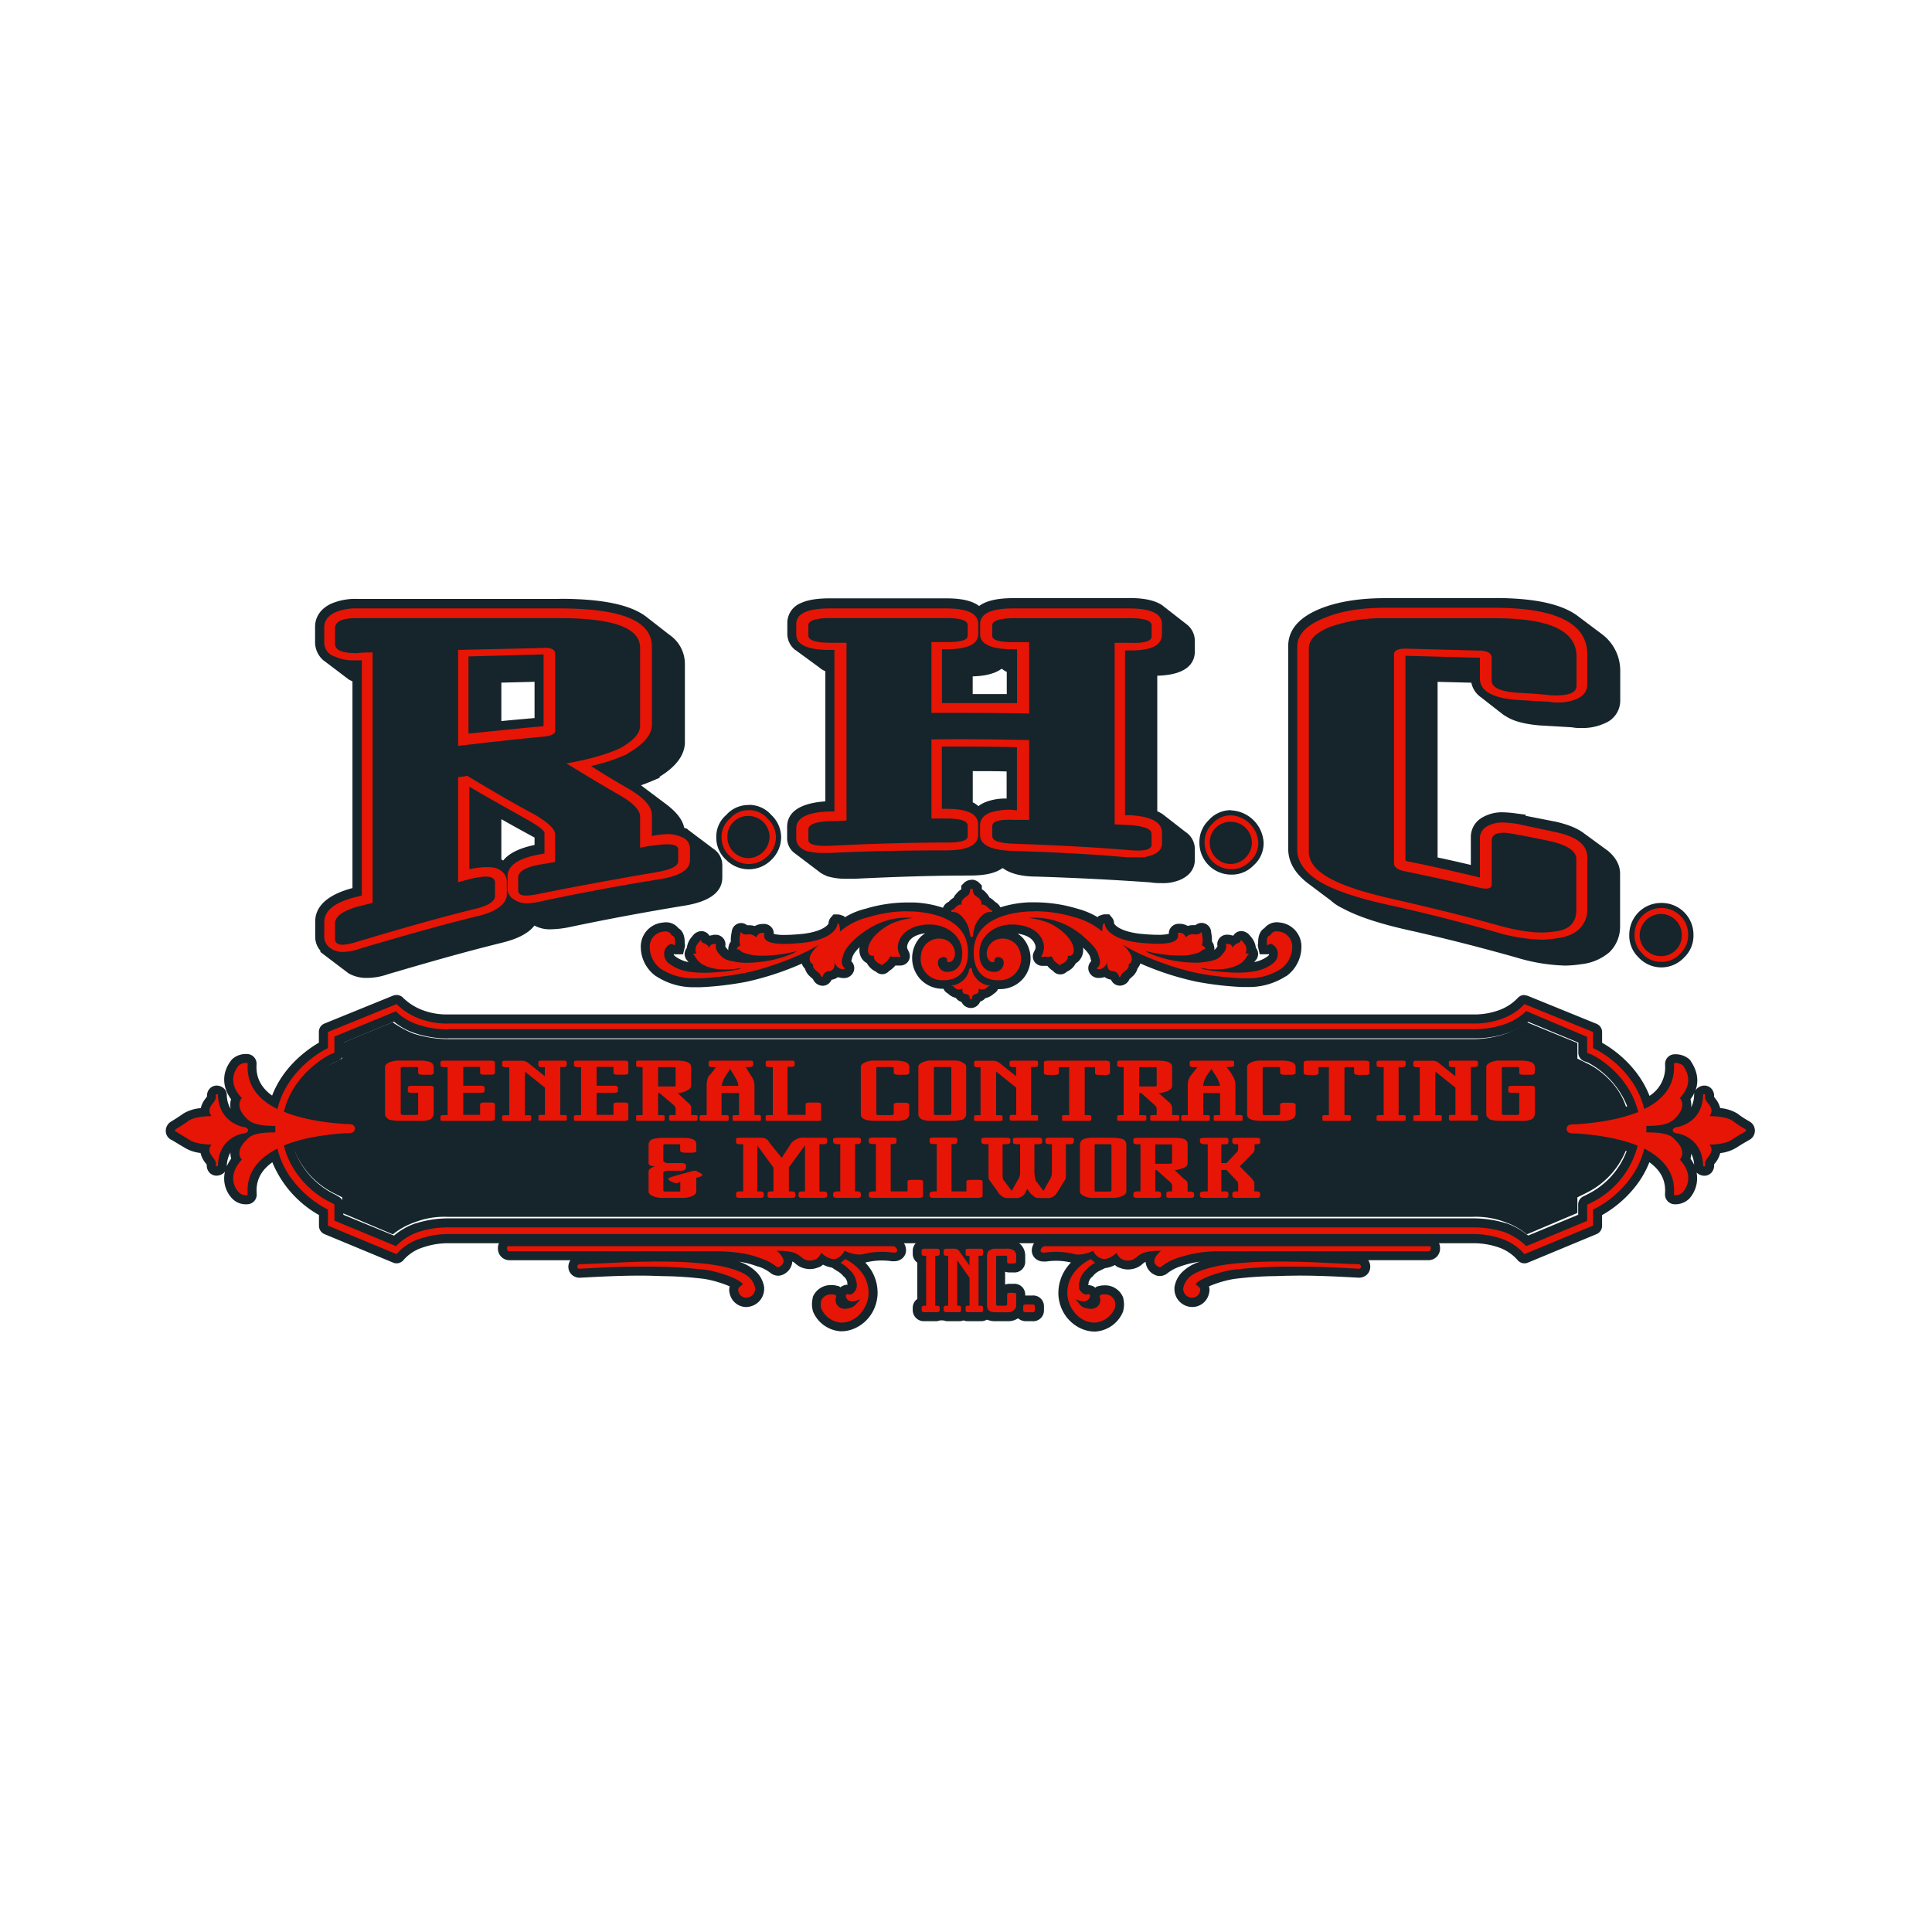 <svg id="art" xmlns="http://www.w3.org/2000/svg" viewBox="0 0 600 600"><defs><style>.cls-1,.cls-2{fill:#15252b;}.cls-1,.cls-3{fill-rule:evenodd;}.cls-3{fill:#e61505;}</style></defs><path class="cls-1" d="M113.9,302.35a9.58,9.58,0,0,1-4.93-1.21l-.07,0L100.85,295v-.27a5.2,5.2,0,0,1-1.61-3.84v-4.64c0-5.39,5.85-7.71,10.26-9l1.4-.35V210.76l-1.75-.88-7.55-5.72a6.1,6.1,0,0,1-2.36-4.94v-4.63c0-2.56,1.51-4.66,4.24-5.9a17.47,17.47,0,0,1,7.61-1.34h62.54c13,0,21.55,1.75,26.18,5.33l7.25,5.65a9.46,9.46,0,0,1,4.15,7.94v24.18c0,3.6-2.64,7-7.84,10v.2l-.84.36a61.8,61.8,0,0,1-6.82,2.51,25.32,25.32,0,0,1,3.32,2.18l7.2,5.41c2.21,1.73,4.69,4.06,5,7,.21.07.41.15.6.23l.48.17.32.11.24.24a1.11,1.11,0,0,0,.18.12c.16.12.35.24.52.39l7.18,5.4a4.64,4.64,0,0,1,2.16,4.13v3.62c0,3.8-3.64,6.3-10.82,7.43-12.12,2-24.07,4.22-35.52,6.63a29.73,29.73,0,0,1-5.32.64,8.24,8.24,0,0,1-4.83-1.12,2.29,2.29,0,0,1-.66-.39l-.26-.18c-1.76,3.8-7.63,5.31-9.78,5.87-12.44,3.06-24.48,6.55-35.75,9.86A17.82,17.82,0,0,1,113.9,302.35Zm42.76-33.12c1-2.1,3.66-4.26,9.85-5.5l.9-.18v-4.27c-4.7-2.53-9.1-5-13.1-7.28v15.87a7.92,7.92,0,0,1,1.58.76,1.55,1.55,0,0,1,.74.57Zm-2.35-43.76c4.73-.51,9-.86,13.1-1.21V210.32l-13.1.33Zm331.78,73A55.25,55.25,0,0,1,471.24,296c-11.85-3.33-22.75-6.09-33.31-8.44-9.15-2-15.84-4.25-20.46-6.79a11.88,11.88,0,0,1-3.26-2.17L407,273.26c-3.71-2.84-5.58-6.06-5.58-9.58v-63c0-4.56,3.28-8.12,9.75-10.58,5.15-1.93,11.53-2.91,19-2.91H464c12.34,0,20.64,1.82,25.39,5.54l7.21,5.42a12.83,12.83,0,0,1,5.18,10.38v9.27a6.17,6.17,0,0,1-4,5.67,15.09,15.09,0,0,1-6.88,1.36,11.59,11.59,0,0,1-2.62-.21l-10.13-.6c-4.85-.44-8-1.32-10.17-2.87l-7.29-5.68a6,6,0,0,1-2.54-4.78l-13.11-.33v57.07c4.59,1,9,2,13.1,3v-10.3a5.49,5.49,0,0,1,2.87-5,10.57,10.57,0,0,1,5.76-1.42,32.12,32.12,0,0,1,3.85.34l1.77.23v.28l10.13,2c4,.88,6.71,2,8.64,3.49l7.45,5.44,0,0a7.85,7.85,0,0,1,3.09,5.89v16.31a9.58,9.58,0,0,1-2.81,7,14.73,14.73,0,0,1-8,3.42A34.61,34.61,0,0,1,486.09,298.52ZM360.43,272.93a15.67,15.67,0,0,1-3-.21c-11.3-.8-23.3-1.41-35.66-1.8h0c-4.1,0-7.47-.82-9.44-2.29l-1.06-.87c-2.21,2.41-6.6,2.76-10.37,2.76-10.3,0-21.59.31-35.52,1h-2.27a18.71,18.71,0,0,1-5.67-.67l-.1,0-.09-.05-.55-.26a5.75,5.75,0,0,1-1.54-.93L247.84,264a4.36,4.36,0,0,1-2-4v-3.23c0-5.32,6.6-6.33,11.56-6.62h.3V207.5a6.67,6.67,0,0,1-2.52-1.37l-7.37-5.38a5.05,5.05,0,0,1-2-4.14v-3.23c0-4.13,4-6.23,11.85-6.23h36c4.51,0,7.61.69,9.48,2.1l1,.82c1.69-2,5.13-2.92,10.43-2.92h36c4.47,0,7.53.66,9.63,2l.08.06,7.23,5.64a5.22,5.22,0,0,1,2.15,4.12v3.23c0,4.13-3.79,6.22-11.25,6.22H358v44.4a12.1,12.1,0,0,1,2,1l7.32,5.69a5,5,0,0,1,2.34,4.32v3.23c0,1.49-.63,3.56-3.65,4.9A12.36,12.36,0,0,1,360.43,272.93Zm-56.58-20.74a7.56,7.56,0,0,1,3-1.9,16.3,16.3,0,0,1,6.32-.89H314V238.23c-4.35-.14-8.68-.14-12.88-.14h-.42v12a5.37,5.37,0,0,1,2.15,1.27ZM314,217v-9.23a5.89,5.89,0,0,1-2.12-1.2l-.92-.67c-1.67,1.88-5.05,2.8-10.24,2.8h0V217Z"/><path class="cls-2" d="M464,188.55c11.66,0,19.9,1.61,24.53,5.24l7.24,5.43a11.38,11.38,0,0,1,4.62,9.27v9.27c0,1.81-1,3.42-3.21,4.43a13.26,13.26,0,0,1-6.24,1.21,9.36,9.36,0,0,1-2.41-.21l-10.26-.6c-4.42-.4-7.44-1.21-9.45-2.62l-7.24-5.64a4.69,4.69,0,0,1-2-4v-1l-15.88-.41v59.63c4.82,1,10.25,2.21,15.88,3.62V260.06a4.15,4.15,0,0,1,2.21-3.83,9.39,9.39,0,0,1,5-1.21,34.83,34.83,0,0,1,4.22.41v.2l11.26,2.21c3.62.81,6.24,1.82,8.05,3.23l7.44,5.43a6.56,6.56,0,0,1,2.61,4.84v16.31A8.21,8.21,0,0,1,498,293.7a13.24,13.24,0,0,1-7.24,3,33.22,33.22,0,0,1-4.63.41,53.69,53.69,0,0,1-14.47-2.43c-11.47-3.22-22.52-6-33.38-8.46-9.05-2-15.68-4.23-20.11-6.65a10.91,10.91,0,0,1-3-2l-7.24-5.44c-3.42-2.61-5-5.43-5-8.46v-63c0-4,3-7.06,8.85-9.27,4.83-1.81,11.06-2.82,18.5-2.82H464m-113.41,0c4.22,0,7,.6,8.85,1.81l7.23,5.64a3.84,3.84,0,0,1,1.62,3v3.23c0,3.22-3.22,4.83-9.86,4.83h-1.82v46.73a16.18,16.18,0,0,1,2.63,1.21l7.24,5.64a3.66,3.66,0,0,1,1.81,3.22v3.23c0,1.61-1,2.82-2.82,3.62a11.3,11.3,0,0,1-5,.81,14.31,14.31,0,0,1-2.82-.2c-11.26-.81-23.13-1.41-35.79-1.81-4,0-7-.81-8.65-2L311,265.7c-1,2.41-4.23,3.42-10.06,3.42-11.45,0-23.32.41-35.59,1h-2.2a17.74,17.74,0,0,1-5.23-.6,7.4,7.4,0,0,1-1.81-1l-7.44-5.64a3.06,3.06,0,0,1-1.41-2.82v-3.23c0-3.22,3.42-4.83,10.25-5.23h1.61V206.48a7.15,7.15,0,0,1-3-1.41l-7.44-5.44a3.62,3.62,0,0,1-1.41-3v-3.23c0-3.22,3.42-4.83,10.46-4.83h36c4.21,0,7,.6,8.64,1.81l2.21,1.81c.8-2.41,4.23-3.62,10.06-3.62h36m-51.28,29.81h16.09V206.68a5.24,5.24,0,0,1-2.61-1.21l-2.22-1.61c-.8,2.21-4,3.42-9.84,3.42h-1.42v11.08m4.84,35.85a5.33,5.33,0,0,1,3.21-2.61,15.47,15.47,0,0,1,5.83-.81h2.21v-13.9c-4.83-.2-9.65-.2-14.27-.2h-1.82v14.5a4.56,4.56,0,0,1,2.62,1.21l2.22,1.81m-130.5-65.46c12.46,0,20.91,1.61,25.33,5l7.24,5.63a8.2,8.2,0,0,1,3.62,6.85v24.18c0,3.22-2.61,6.24-7.64,9.06H202v.2a54,54,0,0,1-9.65,3.22c.8.61,1.6,1,2.41,1.62a25.4,25.4,0,0,1,3.42,2.21l7.23,5.44c2.82,2.22,4.43,4.23,4.43,6.45v.6a7.72,7.72,0,0,1,2,.61c.2.2.6.4.8.6l7.24,5.44a3.34,3.34,0,0,1,1.61,3v3.62q0,4.54-9.65,6-18.4,3-35.59,6.65a27.9,27.9,0,0,1-5,.6c-1.81,0-3.21-.2-4.22-1a.7.7,0,0,1-.4-.2l-2-1.4c0,3-3,5.23-9.25,6.84-12.27,3-24.13,6.45-35.79,9.88a16.75,16.75,0,0,1-5.64,1,8.23,8.23,0,0,1-4.22-1l-7.44-5.65v-.2a3.94,3.94,0,0,1-1.6-3.22v-4.64c0-3.42,3-5.84,9.24-7.65l2.42-.6V209.9l-1.21-.6-1.21-.61-7.43-5.64a4.67,4.67,0,0,1-1.81-3.83v-4.63c0-2,1.2-3.62,3.41-4.63a16.35,16.35,0,0,1,7-1.21h62.54M152.92,227c5.42-.6,10.25-1,15.08-1.41a1.22,1.22,0,0,0,.8-.2V208.89l-15.88.41V227m4.62,44.52c0-3,3.22-5.24,9.25-6.45l2-.4v-6.25c-5.63-3-11.06-6-15.88-8.86v19.34a6.81,6.81,0,0,1,2.41,1,.2.2,0,0,1,.2.2l2,1.41M464,185.76H430.2c-7.62,0-14.18,1-19.48,3-7.07,2.69-10.65,6.68-10.65,11.88v63c0,4,2.05,7.57,6.11,10.68l7.12,5.34a14.19,14.19,0,0,0,3.55,2.36c4.74,2.59,11.54,4.84,20.78,6.9,10.54,2.35,21.41,5.1,33.24,8.43a57,57,0,0,0,15.22,2.52,36.5,36.5,0,0,0,5-.43,16.06,16.06,0,0,0,8.7-3.7l.07-.06.06-.06a11,11,0,0,0,3.21-8V271.34c0-2.53-1.19-4.86-3.56-6.93l-.09-.08-.1-.08-7.4-5.41c-2.1-1.62-5-2.8-9.12-3.72h-.07l-9-1.77V253l-2.44-.31-.55-.07a33.31,33.31,0,0,0-4-.35,12.12,12.12,0,0,0-6.54,1.65,6.94,6.94,0,0,0-3.48,6.17v8.53c-3.29-.79-6.71-1.56-10.32-2.33V211.75l10.48.27a7.29,7.29,0,0,0,3,4.54l7.2,5.61.05,0,.06,0c2.41,1.69,5.74,2.65,10.8,3.11h.09l10,.59a13,13,0,0,0,2.81.22,16.43,16.43,0,0,0,7.51-1.51,7.56,7.56,0,0,0,4.72-6.91v-9.27a14.14,14.14,0,0,0-5.66-11.44l0,0,0,0-7.22-5.42c-5-3.92-13.58-5.82-26.22-5.82Zm-113.41,0h-36c-5.71,0-8.8,1.15-10.51,2.44l0,0,0,0c-2.15-1.62-5.43-2.38-10.32-2.38h-36c-4,0-6.92.48-9.05,1.47a6.63,6.63,0,0,0-4.2,6.15v3.23a6.4,6.4,0,0,0,2.46,5.19l.05,0,0,0,7.3,5.34a7.21,7.21,0,0,0,2,1.25v40.42c-3.85.28-11.87,1.35-11.87,7.95v3.23a5.82,5.82,0,0,0,2.61,5.11l7.23,5.48a7.15,7.15,0,0,0,1.84,1.12l.52.25.18.09.19.06a20.25,20.25,0,0,0,6.11.75h2.34c13.91-.68,25.18-1,35.45-1,3.6,0,7.73-.32,10.41-2.32l.09.07.05,0,.05,0c2.2,1.65,5.85,2.57,10.27,2.57,12.29.39,24.23,1,35.48,1.8a17.36,17.36,0,0,0,3.18.22,13.7,13.7,0,0,0,6.2-1.07c3.85-1.74,4.42-4.6,4.42-6.15v-3.23a6.41,6.41,0,0,0-2.95-5.47l-7.17-5.58-.08-.07-.08,0a9,9,0,0,0-1.39-.75V209.85c9.61-.25,11.67-4.24,11.67-7.6V199a6.51,6.51,0,0,0-2.65-5.19l-7.26-5.66-.08-.07L361,188c-2.33-1.55-5.64-2.28-10.4-2.28Zm-48.49,24.29c2.45-.06,6.38-.42,9-2.39a6.64,6.64,0,0,0,1.56,1v6.89H302.08v-5.52Zm0,39.11v-9.68c3.45,0,7,0,10.52.1V248a16.84,16.84,0,0,0-6.3,1,9.82,9.82,0,0,0-2.49,1.35l0,0a6.59,6.59,0,0,0-1.69-1.16ZM173.63,186H111.09a19,19,0,0,0-8.24,1.48c-3.18,1.47-5,4.07-5,7.15v4.63a7.48,7.48,0,0,0,2.81,6l0,0,.05,0,7.44,5.64.21.16.23.12.72.35.15.08v64.19l-.31.08h0l0,0c-2.79.8-11.26,3.26-11.26,10.32v4.64a6.53,6.53,0,0,0,1.61,4.4v.4l1.1.84,7.44,5.64.12.1.13.08a11.08,11.08,0,0,0,5.65,1.4,19.59,19.59,0,0,0,6.5-1.14c11.23-3.3,23.22-6.78,35.59-9.82,2.11-.55,7.38-1.91,9.94-5.3a10,10,0,0,0,5.28,1.15,30.49,30.49,0,0,0,5.58-.66c11.45-2.42,23.38-4.64,35.49-6.63,7.95-1.24,12-4.2,12-8.8v-3.62a6.09,6.09,0,0,0-2.78-5.29l-7.08-5.32a5.39,5.39,0,0,0-.62-.46l-.07-.05-.37-.38-.64-.21-.27-.1c-.64-3.05-3.12-5.37-5.32-7.1l0,0h0l-7.21-5.42c-.29-.23-.59-.46-.89-.67,1.32-.47,2.68-1,4.11-1.62l1.68-.72v-.33c5.21-3.19,7.84-6.82,7.84-10.77V206.27a10.93,10.93,0,0,0-4.73-9.07l-7.2-5.61c-4.89-3.79-13.73-5.63-27-5.63ZM155.7,212l10.31-.26V223c-3.27.28-6.66.57-10.31.94V212Zm0,54.93V254.4c3.23,1.84,6.68,3.75,10.31,5.71v2.3c-5.3,1.1-8.22,2.9-9.74,4.83q-.28-.17-.57-.3Z"/><path class="cls-3" d="M515.86,299.54a8.3,8.3,0,0,1-6.44-2.88,8.53,8.53,0,0,1-2.62-6.39,9.16,9.16,0,0,1,18.31,0,8.56,8.56,0,0,1-2.65,6.42A8.45,8.45,0,0,1,515.86,299.54Zm-133.52-28.8a9.06,9.06,0,0,1-9-9.07,8.56,8.56,0,0,1,2.65-6.42,8.32,8.32,0,0,1,6.4-2.86,9.81,9.81,0,0,1,9.26,9.28,8.29,8.29,0,0,1-2.9,6.45A8.41,8.41,0,0,1,382.34,270.74Zm-149.8-1.61a8.88,8.88,0,0,1-6.41-2.66,8.26,8.26,0,0,1-2.85-6.41,8.09,8.09,0,0,1,2.89-6.45,8.61,8.61,0,0,1,12.81.07,8.65,8.65,0,0,1,2.82,6.38,9,9,0,0,1-2.86,6.41A8.84,8.84,0,0,1,232.54,269.13Z"/><path class="cls-2" d="M232.54,251.6a7.52,7.52,0,0,1,5.83,2.61,8,8,0,0,1,2.61,5.85,8.27,8.27,0,0,1-2.61,5.84,8.23,8.23,0,0,1-11.66,0,7.55,7.55,0,0,1-2.62-5.84,7.29,7.29,0,0,1,2.62-5.85,7.52,7.52,0,0,1,5.83-2.61m149.81,1.61a9,9,0,0,1,8.43,8.46,7.52,7.52,0,0,1-2.62,5.84,7.68,7.68,0,0,1-5.81,2.42,8.25,8.25,0,0,1-8.25-8.26,7.74,7.74,0,0,1,2.41-5.84,7.49,7.49,0,0,1,5.84-2.62M515.86,282a8.2,8.2,0,0,1,6,2.42,8.07,8.07,0,0,1,2.41,5.84,7.78,7.78,0,0,1-2.41,5.85,7.66,7.66,0,0,1-6,2.61,7.56,7.56,0,0,1-5.84-2.61,7.78,7.78,0,0,1-2.41-5.85,8.25,8.25,0,0,1,8.25-8.26M232.54,250a9.17,9.17,0,0,0-7,3.09,8.87,8.87,0,0,0-3.09,7,9.23,9.23,0,0,0,3.12,7,9.87,9.87,0,0,0,13.93,0,9.84,9.84,0,0,0,3.09-7,9.55,9.55,0,0,0-3.06-7,9.15,9.15,0,0,0-7-3.13Zm149.81,1.61a9.14,9.14,0,0,0-7,3.13,9.32,9.32,0,0,0-2.86,7,9.87,9.87,0,0,0,9.88,9.88,9.33,9.33,0,0,0,6.93-2.86,9.17,9.17,0,0,0,3.13-7,10.61,10.61,0,0,0-10.06-10.09Zm133.51,28.81a9.85,9.85,0,0,0-9.87,9.88,9.31,9.31,0,0,0,2.85,7,9.65,9.65,0,0,0,14.23,0,9.29,9.29,0,0,0,2.85-7,9.85,9.85,0,0,0-10.06-9.88Z"/><path class="cls-1" d="M382.14,255.22a6.53,6.53,0,0,1,6.64,6.45,6.71,6.71,0,0,1-6.64,6.65,6.54,6.54,0,0,1-6.44-6.65,6.36,6.36,0,0,1,6.44-6.45Zm133.72,28.61a6.53,6.53,0,0,1,6.43,6.65,6.35,6.35,0,0,1-6.43,6.44,6.53,6.53,0,0,1-6.64-6.44,6.7,6.7,0,0,1,6.64-6.65ZM232.34,253.41a6.53,6.53,0,0,1,6.64,6.45,6.7,6.7,0,0,1-6.64,6.64,6.53,6.53,0,0,1-6.44-6.64,6.36,6.36,0,0,1,6.44-6.45Z"/><path class="cls-3" d="M106.46,296.52a7.37,7.37,0,0,1-4.73-1.59,5,5,0,0,1-1.91-3.85v-4.64c0-3.91,3.32-6.75,9.86-8.44l1.8-.45V205.88h-1.4a13.91,13.91,0,0,1-6.57-1.28,5.27,5.27,0,0,1-3.69-5.18v-4.63c0-2.32,1.38-4.23,3.9-5.37a17,17,0,0,1,7.37-1.28h62.54c19.89,0,29.56,4.15,29.56,12.7V225c0,3.39-2.57,6.6-7.64,9.53v.55h-.83a53,53,0,0,1-9.2,3.16c3,1.92,5.95,3.63,8.58,5.18l1.05.62c5.41,3,8,6,8,9.16v5.43l.86-.12a24.62,24.62,0,0,1,3.16-.28,11.44,11.44,0,0,1,5,1.09,4.63,4.63,0,0,1,2.85,4.15v3.63c0,3.47-3.47,5.77-10.33,6.84-12.33,2-24,4.17-35.75,6.65a26.67,26.67,0,0,1-5.2.82A7.73,7.73,0,0,1,159,280a6.88,6.88,0,0,1-1.08-.88c-.62,2.19-3,4.71-9.69,6.28-12.42,3.05-24.47,6.54-35.75,9.85A19,19,0,0,1,106.46,296.52Zm44.44-28c2.07,0,3.71.2,4.94,1.19a5.24,5.24,0,0,1,1.09.95c.82-2.83,4.07-4.82,9.7-5.95l1.56-.29v-5.62c-.13-.25-.89-1.25-5.22-3.66l-4.08-2.3c-4.36-2.44-8.49-4.77-12.4-7.06V269A27,27,0,0,1,150.9,268.51Zm-4.61-41.58,6.33-.65c5.32-.54,10.36-1.06,15.1-1.48H168V204.08l-21.7.57ZM478.85,292.7a55.42,55.42,0,0,1-14.7-2.45c-12-3.38-23-6.14-33.53-8.45-9-2-15.79-4.26-20.32-6.73-5.56-3.21-8.26-6.87-8.26-11.19v-63c0-4.16,3.15-7.47,9.37-9.83,4.88-2,11.21-3.08,18.79-3.08H464c19.75,0,29.77,5.16,29.77,15.32v9.27c0,2.3-1.14,4-3.47,5.16a15.29,15.29,0,0,1-6.8,1.29,10.25,10.25,0,0,1-2.33-.2l-10.39-.6c-8-.65-12-3.16-12-7.46v-5.64l-21.5-.58v62.22l.05,0c6.25,1.18,13.63,2.92,21.45,4.79V260.46a5,5,0,0,1,2.59-4.52,10.1,10.1,0,0,1,5.46-1.33,31.11,31.11,0,0,1,3.76.34l.57.07,11.33,2.43c7.59,1.48,11.3,4.38,11.3,8.85v16.12a9,9,0,0,1-2.66,6.62c-1.73,1.73-4.32,2.82-7.71,3.25A31.36,31.36,0,0,1,478.85,292.7ZM350.17,267.12c-10.19-.93-21.49-1.57-35.62-2-2.32-.07-8.65-.26-10.52-3.68-1.81,3.48-8.08,3.48-10.36,3.48-13.09,0-24.79.26-35.75.81h-2.06a19.79,19.79,0,0,1-5.65-.64c-2.47-.9-3.8-2.53-3.8-4.61v-3.22c0-3.8,3.71-5.84,11-6.05h.82V202.66h-.59c-2.79,0-11.27,0-11.27-5.65v-3.22c0-5.65,8.48-5.65,11.27-5.65h36c2.28,0,8.54,0,10.36,3.47,1.26-2.31,4.79-3.47,10.55-3.47h36c7.35,0,11.07,1.9,11.07,5.65V197c0,5.85-7.88,5.85-10.46,5.85h-1v49.53H351c7.1.43,10.67,2.54,10.67,6.26v3.22c0,2.05-1.09,3.48-3.33,4.38a11.44,11.44,0,0,1-5.13.87Zm-56.3-16.74c5.65,0,9.08,1.21,10.23,3.61a6.11,6.11,0,0,1,3.36-2.55,21.89,21.89,0,0,1,6.11-.86l1.4.13V232.85c-7.17-.18-14.45-.18-20.9-.18h-.79v17.71ZM315,217.54V202.45h-.39c-5.76,0-9.29-1.12-10.55-3.35-1.21,2.23-4.62,3.35-10.16,3.35h-.59v15.09Z"/><path class="cls-2" d="M464,188.75q28.95,0,28.95,14.5v9.27c0,2-1,3.42-3,4.43a14.57,14.57,0,0,1-6.43,1.21,9.09,9.09,0,0,1-2.21-.2l-10.46-.61c-7.43-.6-11.26-2.82-11.26-6.64v-6.45H459l-22.52-.6v63.65c.2,0,.2,0,.6.2,6.43,1.21,14.08,3,22.52,5V260.46a4.16,4.16,0,0,1,2.21-3.83,9.39,9.39,0,0,1,5-1.2,36.74,36.74,0,0,1,4.22.4l11.26,2.41c7.25,1.42,10.66,4,10.66,8.06v16.12a8.2,8.2,0,0,1-2.41,6q-2.41,2.42-7.24,3a30.2,30.2,0,0,1-4.43.41,54,54,0,0,1-14.47-2.42c-11.46-3.23-22.52-6.05-33.58-8.46-9.05-2-15.68-4.23-20.11-6.65-5.23-3-7.84-6.45-7.84-10.48v-63c0-3.83,3-6.85,8.85-9.07,4.83-2,11.06-3,18.5-3H464m-113.41.2c6.83,0,10.26,1.61,10.26,4.84V197c0,3.42-3.22,5-9.65,5h-1.81v51.17H351c6.64.4,9.86,2.22,9.86,5.44v3.22c0,1.61-.81,2.82-2.82,3.62a10.91,10.91,0,0,1-4.83.81h-3c-11.06-1-22.92-1.61-35.59-2-6.84-.2-10.26-1.81-10.26-5v-3c0-1.81,1.21-3.22,3.42-4a21.43,21.43,0,0,1,5.83-.81l2.21.21V232.06c-7.43-.2-14.88-.2-21.71-.2h-1.61v19.33h1.41c6.63,0,9.85,1.62,9.85,4.84v3.22c0,3.23-3.22,4.84-10.05,4.84-11.67,0-23.53.2-35.79.8h-2a19.37,19.37,0,0,1-5.43-.6c-2.2-.81-3.21-2.22-3.21-3.83v-3.22c0-3.23,3.42-5,10.25-5.24h1.61V201.84h-1.4c-7,0-10.46-1.61-10.46-4.83v-3.22c0-3.23,3.42-4.84,10.46-4.84h36c6.83,0,10.05,1.61,10.05,4.84V197c0,3-3.22,4.63-9.85,4.63h-1.41v16.72h23.32V201.64h-1.2c-6.84,0-10.26-1.61-10.26-4.63v-3.22q0-4.84,10.26-4.84h36m-176.94,0c19.3,0,28.75,3.83,28.75,11.89V225c0,3.22-2.62,6.24-7.64,9.06v.2h-.2a55.13,55.13,0,0,1-11.06,3.63c4,2.62,7.84,4.84,11.26,6.85,5,2.82,7.64,5.64,7.64,8.46v6.45l.8-.21a34.1,34.1,0,0,1,4-.4,10.41,10.41,0,0,1,4.62,1,3.79,3.79,0,0,1,2.41,3.42v3.63q0,4.53-9.65,6c-12.47,2-24.33,4.23-35.79,6.65a26,26,0,0,1-5,.8,7,7,0,0,1-4.22-1.2,3.84,3.84,0,0,1-2-3.23v-4c0-3.22,3.22-5.43,9.25-6.65l2.21-.4v-6.44c-.2-.81-2-2.22-5.63-4.23-6.43-3.63-12.27-6.85-17.69-10.08v25.59h.2a28.08,28.08,0,0,1,5-.61c2,0,3.42.21,4.43,1a4.17,4.17,0,0,1,2,3.43v4c0,3-3.22,5.44-9.25,6.84-12.27,3-24.13,6.45-35.79,9.87a18.65,18.65,0,0,1-5.84,1.21,6.63,6.63,0,0,1-4.22-1.41,4.23,4.23,0,0,1-1.6-3.22v-4.64c0-3.42,3-6,9.24-7.65l2.42-.6V205.07h-2.22a13.24,13.24,0,0,1-6.23-1.21,4.47,4.47,0,0,1-3.21-4.44v-4.63c0-2,1.2-3.62,3.41-4.63a16.5,16.5,0,0,1,7-1.21h62.54m-28.15,38.88c8-.81,15.48-1.61,22.31-2.22a1.53,1.53,0,0,0,1-.2V203.25h-.2l-23.12.61v24M464,187.12H430.2c-7.67,0-14.1,1.06-19.1,3.14-6.55,2.49-9.87,6.05-9.87,10.58v63c0,4.64,2.83,8.53,8.65,11.89,4.69,2.56,11.4,4.79,20.56,6.83,10.55,2.3,21.51,5.06,33.5,8.43a55.64,55.64,0,0,0,14.91,2.48,31.87,31.87,0,0,0,4.62-.41c3.58-.45,6.33-1.63,8.2-3.49a9.8,9.8,0,0,0,2.89-7.19V266.3c0-7.32-9-9.08-12-9.65l-11.24-2.41-.06,0h-.07l-.56-.07a32.42,32.42,0,0,0-3.87-.34,10.88,10.88,0,0,0-5.91,1.47,5.77,5.77,0,0,0-2.95,5.19v10c-7.21-1.72-14-3.31-19.88-4.44V205.33l19.88.53v4.85c0,4.8,4.29,7.58,12.75,8.27l10.36.59a11,11,0,0,0,2.44.21,16,16,0,0,0,7.16-1.38,6.31,6.31,0,0,0,3.92-5.88v-9.27c0-10.7-10.29-16.13-30.58-16.13Zm-113.41.2h-36c-5.25,0-8.78,1-10.55,2.88-1.74-1.91-5.21-2.88-10.36-2.88h-36c-8,0-12.09,2.18-12.09,6.47V197c0,4.25,4,6.42,11.87,6.46v46.91c-5.45.16-11.87,1.48-11.87,6.86v3.22c0,2.41,1.57,4.37,4.29,5.35l.05,0,.06,0a20.55,20.55,0,0,0,5.87.67H258c11-.54,22.63-.81,35.71-.81q7.74,0,10.36-2.87c2.6,2.84,8.28,3,10.5,3.07,14.11.45,25.39,1.09,35.49,2h3.16a12.22,12.22,0,0,0,5.49-.95c2.51-1,3.78-2.74,3.78-5.11v-3.22c0-4.23-3.83-6.61-11.38-7.07H351V203.67h.19c7.48,0,11.27-2.24,11.27-6.66v-3.22c0-4.29-4-6.47-11.88-6.47Zm-56.48,16c4.93,0,8.26-1,10-2.77,1.73,1.79,5.11,2.72,10.12,2.76v13.47H294.09V203.27Zm0,46.3V233.48c6.2,0,13.17,0,20.07.16v16.17l-.44,0h-.15a22.83,22.83,0,0,0-6.28.87h-.06l-.05,0a7.86,7.86,0,0,0-3,1.9c-1.64-2-5-3-10.07-3ZM173.63,187.32H111.09a17.86,17.86,0,0,0-7.74,1.37c-2.8,1.28-4.34,3.45-4.34,6.1v4.63a6.1,6.1,0,0,0,4.16,5.92,15.39,15.39,0,0,0,6.91,1.35h.59v70.23l-1.18.29c-7,1.8-10.48,4.9-10.48,9.23v4.64a5.83,5.83,0,0,0,2.22,4.49,8.24,8.24,0,0,0,5.23,1.76,20,20,0,0,0,6.32-1.27c11.26-3.31,23.29-6.8,35.7-9.85,6-1.4,8.71-3.59,9.82-5.71l.29.21a8.58,8.58,0,0,0,5.18,1.52,27.18,27.18,0,0,0,5.31-.82l.07,0c11.71-2.47,23.39-4.64,35.7-6.63,7.31-1.15,11-3.72,11-7.65v-3.63a5.41,5.41,0,0,0-3.31-4.88,12.19,12.19,0,0,0-5.35-1.18,23.31,23.31,0,0,0-3.21.29v-4.5c0-3.45-2.77-6.68-8.46-9.88l-1-.6c-2.16-1.27-4.52-2.66-7-4.18a50.92,50.92,0,0,0,7.35-2.65h1.48V235c5.06-3,7.63-6.39,7.63-10V200.84c0-9.1-9.93-13.52-30.37-13.52ZM147.1,205.44l20.07-.52V224c-4.61.41-9.49.91-14.65,1.44l-5.42.55V205.44Zm.2,62.58V247.19c3.55,2.06,7.28,4.16,11.19,6.35l4.08,2.29c3.47,1.94,4.51,2.89,4.8,3.23v4.67l-.87.16c-5.22,1.05-8.52,2.85-9.88,5.37l-.33-.24c-1.41-1.1-3.18-1.32-5.39-1.32a24.9,24.9,0,0,0-3.6.32Z"/><path class="cls-1" d="M210.62,267.51v-3.63c0-1.61-2.21-2-6.83-1.4a43.81,43.81,0,0,0-5,.8h0v-9.67c0-2-2.21-4.23-6-6.45-5.63-3.22-11.26-6.64-16.89-10.07,6.83-1.21,12.66-2.82,16.89-4.83,3.82-2.22,6-4.43,6-6.85h0V201.24c0-6.25-8.24-9.27-25.13-9.27H110.89c-4.63,0-6.84,1-6.84,3.23h0v4.63c0,2.21,2.21,3,6.84,3a39,39,0,0,1,4.83-.2h0V280.4l-4.83,1.21c-4.63,1.41-6.84,3-6.84,5.24h0v4.63c0,2.22,2.21,2.42,6.84,1,12.06-3.63,23.93-7.05,36-10.07,4.63-1,6.84-2.42,6.84-4.23h0v-4c0-2-2.21-2.42-6.84-1.41-1.61.4-3.21.8-4.62,1.21h0V241.33a15.88,15.88,0,0,0,2.81-.41c6.64,4,13.48,8.06,20.31,11.69,4.63,2.61,7,4.83,7,6.44h0v8.66c-1.61.2-3.22.61-4.83.81-4.42.8-6.63,2.21-6.63,4h0v4c0,1.81,2.21,2,6.83,1,12.07-2.41,24.13-4.63,36-6.64,4.62-.81,6.83-1.82,6.83-3.43Zm147-5.24v-3.22c0-1.61-2-2.42-6.64-2.82-1.6,0-3.21-.2-4.82-.2h0v-56.4H351c4.62.2,6.64-.61,6.64-2h0v-3.42c0-1.41-2-2.22-6.64-2.22H315c-4.62,0-6.84.81-6.84,2.22h0v3.22c0,1.41,2.22,2,6.84,2h4.62v22.16c-10.05-.2-20.31-.2-30.36-.2h0v-22h4.83c4.42,0,6.43-.6,6.43-2h0v-3.22c0-1.41-2-2.22-6.63-2.22h-36c-4.63,0-6.84.81-6.84,2.22h0v3.22c0,1.41,2.21,2.22,6.84,2.22h5v55.19a40.41,40.41,0,0,1-5,.2c-4.63.2-6.84,1-6.84,2.62h0v3.22c0,1.41,2.21,2,6.84,1.82,12.06-.61,24.12-1,36-1,4.62,0,6.63-.6,6.63-2h0v-3.23c0-1.41-2-2.22-6.43-2.22h-4.83V229.64c10.05-.2,20.31,0,30.36.2h0v24.78H315c-4.62-.2-6.84.4-6.84,2h0v3c0,1.6,2.22,2.21,6.84,2.41,11.86.41,23.93,1,36,2,4.62.4,6.64-.21,6.64-1.82Zm131.91,20.55V266.71c0-2.42-2.82-4.23-8-5.45-3.82-.8-7.64-1.6-11.26-2.21-4.63-1-7-.2-7,2h0v13.69c0,1.21-1.41,1.61-4.43.81-7.63-1.81-15.07-3.43-22.71-5-2-.4-3.22-1.21-3.22-2.42h0V203.25c0-1.21,1.21-1.81,3.62-1.81l22.72.6c2.61,0,4,.81,4,2.22h0v7.05c0,2.22,2.62,3.42,8.05,3.83,3.61.2,7,.4,10.45.8,5,.2,7.85-.6,7.85-3h0v-9.06c0-8.06-8.45-11.89-25.54-11.89H430.2a48.88,48.88,0,0,0-16.9,2.62c-4.62,1.82-6.83,4-6.83,6.85h0v63.05c0,6.24,8.44,10.68,25.34,14.5,11.25,2.62,22.51,5.24,33.77,8.46,6.84,1.82,12.47,2.62,17.1,1.82,4.62-.41,6.84-2.83,6.84-6.45ZM172.42,227c0,1-1.41,1.61-4,1.81-8.65.81-17.5,1.82-26.14,2.83h0V201.84l26.14-.6c2.61-.2,4,.4,4,1.81h0v24Z"/><path class="cls-3" d="M301.55,311.73a1.87,1.87,0,0,1-1.82-1.65l-.57-.13a2.07,2.07,0,0,1-1.44-1.26,3.73,3.73,0,0,1-2.5-1.23,1.55,1.55,0,0,1-1-1.45,1.32,1.32,0,0,1,0-.28c-.31,0-.62,0-.93,0h-.47a8,8,0,0,1-8.18-7.63,7.85,7.85,0,0,1,2.05-6,7.14,7.14,0,0,1,5-2.14,6,6,0,0,1,1,.08,6.16,6.16,0,0,1,3.34,1.46l-.24-.29a9.44,9.44,0,0,0-6.93-2.86l-.72,0c-2,.11-6.8.8-7.8,5a3.3,3.3,0,0,0,.33,2.29q.1.21.18.39a1.62,1.62,0,0,1,.09,1.64,1.57,1.57,0,0,1-1.46.81l-.36,0h-.71l0,0a5.83,5.83,0,0,1-.79,0h-.34l0,0a5.44,5.44,0,0,1-1.94,1.9l-.15.1a1.49,1.49,0,0,1-1.19.62,1.41,1.41,0,0,1-1.14-.56,4.74,4.74,0,0,1-1.63-1.09,3.87,3.87,0,0,1-.94-1.46,2.75,2.75,0,0,1-1.32-.9,3.84,3.84,0,0,1-.53-3.35,9.68,9.68,0,0,1,2.71-4.56,31.84,31.84,0,0,0-4.08,2.9c-3.25,2.93-3.56,4.17-3.85,5.27,0,.17-.15.57-.15.57l0,.08a1.37,1.37,0,0,0,.09,1.24,1.67,1.67,0,0,1,.71,1.75c-.12.48-.54,1.29-2.08,1.29h-.15a4,4,0,0,1-1.67-.55,3.09,3.09,0,0,1-2.44,1.16.53.53,0,0,0-.44.42,1.66,1.66,0,0,1-1.61,1.38,2,2,0,0,1-1.77-1.36l-.05-.09,0-.11-.52-.42c-.29-.24-.61-.5-.94-.83l-.06-.05,0-.07a3.38,3.38,0,0,1-.78-1.64A3.28,3.28,0,0,1,250.1,298a4.25,4.25,0,0,1,0-.8,88.38,88.38,0,0,1-18.76,6.32,99.72,99.72,0,0,1-13.86,1.64c-.51,0-1,0-1.55,0a19.77,19.77,0,0,1-11.35-3.08,9.89,9.89,0,0,1-4.24-8,6,6,0,0,1,5.43-6.21,3.77,3.77,0,0,1,.81-.08,3.5,3.5,0,0,1,2.94,1.51c.86.41,1.6,1.42,1.48,3.73a1.37,1.37,0,0,1,.06.85l-.25,1.07h-1.11a3.2,3.2,0,0,1-1.29-.4,2.12,2.12,0,0,0,.36,3.62c1.53,1.13,3.74,2.26,8.63,2.42a6.13,6.13,0,0,1-.87-.61,8.73,8.73,0,0,1-1.84-2.17c0-.06-.07-.11-.1-.16h0l-.16-.16a1.63,1.63,0,0,1-.44-1.81,1.5,1.5,0,0,1,.57-.69,4.71,4.71,0,0,1,1.32-3.26c.09-.1.16-.2.23-.29l.06-.08.08-.07a2,2,0,0,1,1.45-.73,1.52,1.52,0,0,1,1.42,1l.54.25a3.76,3.76,0,0,1,.52.31,3.15,3.15,0,0,1,1.35-.38h0l.16-.08h.33a1.66,1.66,0,0,1,1.61,1,1.6,1.6,0,0,1-.07,1.31,4.82,4.82,0,0,0,.75,1.26c.73.92,1.26,1.58,3.53,1.9l.12,0a18,18,0,0,0,3.85.39,9.7,9.7,0,0,1-1.78-.62,5,5,0,0,1-.8-.55,3,3,0,0,1-.24-.18h-.86l-.45-.59a1.69,1.69,0,0,1-.15-1.57,3.37,3.37,0,0,1,.74-1.17,10,10,0,0,1,.2-3c.1-1.74,1.43-1.79,1.58-1.79a1.55,1.55,0,0,1,1.24.63,1.85,1.85,0,0,0,.5.06,4,4,0,0,0,.65-.06l.11,0h.12a4.13,4.13,0,0,1,1.78.43,3.57,3.57,0,0,1,2.44-.84,1.82,1.82,0,0,1,1.69.77,1.49,1.49,0,0,1,.08,1.37.47.47,0,0,0,.09.39c.18.21,1.06.88,4.81.88a60.11,60.11,0,0,0,6.06-.37c7.65-1,8.84-3.83,9-4.32a1.43,1.43,0,0,1,.31-1.17l.42-.49h.66a2,2,0,0,1,.67.14l.49.17.22.23a1.86,1.86,0,0,1,.51.84,21.39,21.39,0,0,1,7.25-3.22,43.55,43.55,0,0,1,12.86-1.88l1.58,0A28.84,28.84,0,0,1,294.33,284a1.65,1.65,0,0,1-.22-.66,1.56,1.56,0,0,1,.05-1,2.23,2.23,0,0,1,1.31-1.15,4.8,4.8,0,0,1,1.81-1.41,2.64,2.64,0,0,1,.73-1.28,4.28,4.28,0,0,1,1.21-1.11c.27-.19.54-.37.59-.52l.05-.09a1.76,1.76,0,0,0,.05-.6v-.56l.4-.41a2,2,0,0,1,1.4-.57,2,2,0,0,1,1.39.57l.4.4v.57a1.42,1.42,0,0,0,.06.59l0,.1a1.81,1.81,0,0,0,.6.52,4.12,4.12,0,0,1,1.2,1.11,2.54,2.54,0,0,1,.73,1.27,5.58,5.58,0,0,1,2,1.48,2.17,2.17,0,0,1,1.37,1.78v.33l-.24.47a29.29,29.29,0,0,1,10.23-2.19l1.6,0a43.94,43.94,0,0,1,13,1.9,23.38,23.38,0,0,1,7.15,3.22,2,2,0,0,1,.51-.86l.23-.23.5-.17a2,2,0,0,1,.66-.14h.65l.44.51a1.41,1.41,0,0,1,.31,1.16c.15.51,1.36,3.36,9,4.32a58.93,58.93,0,0,0,6,.37c3.75,0,4.63-.67,4.8-.88.05-.05.12-.13.1-.39a1.5,1.5,0,0,1,.07-1.36,1.82,1.82,0,0,1,1.7-.78,3.31,3.31,0,0,1,2.34.84,4.17,4.17,0,0,1,1.88-.43h.11l.12,0a4,4,0,0,0,.65.06,1.46,1.46,0,0,0,.5-.07,1.54,1.54,0,0,1,1.23-.62c.16,0,1.49.05,1.59,1.79a10.2,10.2,0,0,1,.2,3,3.22,3.22,0,0,1,.71,1.11,1.76,1.76,0,0,1-.12,1.65l-.42.57-.75,0h-.14l-.25.19a6.11,6.11,0,0,1-.81.55,10.33,10.33,0,0,1-1.76.61,17.91,17.91,0,0,0,3.85-.39l.12,0c2.26-.32,2.8-1,3.53-1.9a3.84,3.84,0,0,0,.73-1.29,1.6,1.6,0,0,1-.05-1.28,1.64,1.64,0,0,1,1.61-1h.32l.16.08h.05a3.15,3.15,0,0,1,1.35.38,3.76,3.76,0,0,1,.52-.31l.53-.25a1.53,1.53,0,0,1,1.43-1,2.11,2.11,0,0,1,1.45.72l.07.08.07.08c.07.09.14.19.23.29a4.69,4.69,0,0,1,1.32,3.26,1.5,1.5,0,0,1,.57.69,1.63,1.63,0,0,1-.44,1.81l-.16.16h0l-.1.17a8.71,8.71,0,0,1-1.81,2.15l-.09.07a8.39,8.39,0,0,1-.87.55c4.93-.15,7.16-1.29,8.68-2.4a2.41,2.41,0,0,0,1.08-2.73,2.13,2.13,0,0,0-.72-.9,3.37,3.37,0,0,1-1.28.39h-1.1l-.26-1.08a1.39,1.39,0,0,1,.07-.85c-.12-2.31.62-3.32,1.48-3.72a3.5,3.5,0,0,1,2.94-1.51,3.83,3.83,0,0,1,.81.08,6,6,0,0,1,5.42,6.21,9.89,9.89,0,0,1-4.18,8,19.83,19.83,0,0,1-11.4,3.11c-.52,0-1,0-1.55,0a100.22,100.22,0,0,1-13.87-1.64A89.18,89.18,0,0,1,353,297.16a3.52,3.52,0,0,1,0,.86,3.27,3.27,0,0,1-1,2.12,3.38,3.38,0,0,1-.79,1.68l-.05.07-.06.05a11,11,0,0,1-.94.83,3.66,3.66,0,0,0-.55.5l0,.1,0,0a2.11,2.11,0,0,1-1.77,1.35,1.67,1.67,0,0,1-1.61-1.38.56.56,0,0,0-.44-.42,3.07,3.07,0,0,1-2.44-1.16,4,4,0,0,1-1.68.55h-.14c-1.54,0-2-.81-2.08-1.29a1.68,1.68,0,0,1,.72-1.76,1.37,1.37,0,0,0,.08-1.22l0-.09-.14-.54c-.28-1.09-.59-2.33-4.07-5.32a27.14,27.14,0,0,0-3.77-2.77,9.54,9.54,0,0,1,2.62,4.45,3.84,3.84,0,0,1-.53,3.35,2.75,2.75,0,0,1-1.32.9,3.79,3.79,0,0,1-.94,1.46,4.87,4.87,0,0,1-1.61,1.05,1.58,1.58,0,0,1-1.22.6,1.55,1.55,0,0,1-1.29-.71v0a5.37,5.37,0,0,1-1.92-1.89l0,0h-.34a5.51,5.51,0,0,1-.77,0l-.05,0h-.72l-.36,0a1.59,1.59,0,0,1-1.46-.81,1.62,1.62,0,0,1,.09-1.64l.17-.38a3.31,3.31,0,0,0,.33-2.35c-1-4.14-5.9-4.82-8-4.92l-.73,0a9.17,9.17,0,0,0-6.74,2.84l-.31.36a7,7,0,0,1,4.36-1.59,7.14,7.14,0,0,1,5.05,2.14,7.9,7.9,0,0,1,2,6,8,8,0,0,1-8.22,7.58h-.42a11.71,11.71,0,0,1-1.19-.06V306a1.65,1.65,0,0,1-1,1.45,4.18,4.18,0,0,1-2.7,1.26,2.08,2.08,0,0,1-1.45,1.26l-.36.11a2,2,0,0,1-.39,1,1.69,1.69,0,0,1-1.35.66Zm5.51-11.93a3.06,3.06,0,0,0,1.89.56,1.45,1.45,0,0,0,1.44-1l0-.12a1,1,0,0,0,0-.54h0a1.64,1.64,0,0,1-.19.55,1.93,1.93,0,0,1-1.29.87l-.11,0a2.15,2.15,0,0,1-.43,0A2.52,2.52,0,0,1,307.06,299.8Zm-14.25-1.09a1,1,0,0,0,0,.49l0,.07v.07c.09.67.89,1,1.43,1a3.08,3.08,0,0,0,1.8-.51,2.61,2.61,0,0,1-1.19.29h0a2.25,2.25,0,0,1-.44,0l-.1,0a2,2,0,0,1-1.36-.9A1.34,1.34,0,0,1,292.81,298.71Zm2.79-14a13.85,13.85,0,0,1,3.33,2.59c-.67-1.22-1.9-2.64-2.85-2.64l-.2,0Zm11.74-.05c-.83,0-1.85,1.05-2.55,2.12a14.37,14.37,0,0,1,2.86-2.1A1.85,1.85,0,0,0,307.34,284.62Z"/><path class="cls-2" d="M301.71,276a.57.57,0,0,1,.4.15,2.56,2.56,0,0,0,.2,1.21c.41,1,1.61,1.21,2,2a1.4,1.4,0,0,1,.4,1.61,1.19,1.19,0,0,1,.37-.06c1.11,0,2.25,1.47,2.25,1.47.2,0,.8.4.8.6s-.1.25-.18.25a5.32,5.32,0,0,0-.62,0c-2.21,0-4.23,3.21-4.62,4.63a18.78,18.78,0,0,0-.61,3,.55.55,0,0,1-.38.15c-.12,0-.23,0-.23-.15-.39-.61-.39-2.22-.79-3-.41-1.42-2.42-4.63-4.63-4.63a4.58,4.58,0,0,0-.52,0c-.08,0-.08,0-.08-.25-.2-.2.4-.6.8-.6,0,0,1-1.47,2.05-1.47a1.13,1.13,0,0,1,.36.06,1.42,1.42,0,0,1,.41-1.61c.4-.81,1.61-1,2-2a2.56,2.56,0,0,0,.2-1.21.57.57,0,0,1,.4-.15m19.42,7a42,42,0,0,1,12.54,1.84,22,22,0,0,1,8.66,4.44s0-2,.4-2.42a3.36,3.36,0,0,1,.41-.13c.06,0,0,.09,0,.33s.6,4.43,10.26,5.64a60.75,60.75,0,0,0,6.2.39c4.86,0,6.56-1.06,6.26-3,0-.2-.4-.4.41-.4a1.94,1.94,0,0,1,2,1.41,3,3,0,0,1,2.21-1,4.71,4.71,0,0,0,.88.08,2.16,2.16,0,0,0,1.53-.48c.07-.14.14-.21.2-.21s.2.22.2.61a7.38,7.38,0,0,1,0,3.63.38.38,0,0,1,.13,0c.2,0,.59.1.87.82.09.26.07.34,0,.34s-.2-.14-.2-.14c-.41,0-1.21.81-1.62,1a15.56,15.56,0,0,1-6,1l-1.08,0a45,45,0,0,1-9.65-1.41s1.41,1.21,7,2.62a39.62,39.62,0,0,0,8.43,1,18.5,18.5,0,0,0,4.24-.43c2.81-.4,3.61-1.4,4.42-2.41a3.42,3.42,0,0,0,1-2.63c-.21-.2-.21-.4.19-.4.41.2,1.41-.2,1.81,1.21a3,3,0,0,1,1.21-1.21c.8-.4,1.2-.4,1.2-.81,0-.12,0-.31.14-.31s.23.08.47.31c.61.81,1.81,1.82,1,3.84a2.86,2.86,0,0,1,.45,0c.35,0,.71.08.35.44-.4.2-.61,1.21-2,2.41-1.06.77-3.51,2.1-7.85,2.1a26.29,26.29,0,0,1-4.82-.48s-.2.8,8.85,1.4c.92.05,1.78.07,2.58.07,6,0,8.74-1.26,10.69-2.69a3.76,3.76,0,0,0,1.6-4.22c-.32-1-1.32-2-2.11-2a.77.77,0,0,0-.49.15,3.55,3.55,0,0,1-.74.29s0,0,.13-.09c0-.4-.41-2.81,1-3a2.11,2.11,0,0,1,2-1.28,2.87,2.87,0,0,1,.62.07,4.66,4.66,0,0,1,4.22,4.83,8.43,8.43,0,0,1-3.62,6.85,18.62,18.62,0,0,1-10.57,2.85c-.5,0-1,0-1.49,0a95.25,95.25,0,0,1-13.67-1.61c-4.43-.8-15.89-4.22-23.33-8.86,0,0,5,4.23,1.81,6.25,0,0,.4.41-.4,1.41-.8.8-1.61,1.2-1.81,1.81-.13.26-.34.6-.53.6s-.2-.11-.27-.4a2,2,0,0,0-1.62-1.4c-.8,0-2-.21-2-2.63.14-.85.19-1.12.18-1.12s-.18.92-.18.92a2.84,2.84,0,0,1-2.41,2.22c-1,0-.8-.4-.4-.61a2.77,2.77,0,0,0,.4-2.82c-.4-1.4-.4-2.82-4.62-6.44a23,23,0,0,0-15.17-6.15,19.49,19.49,0,0,0-2.13.11,22.76,22.76,0,0,1,6.44,1.61c3.41,1.61,6.83,4.63,7.44,7.45.48,2.23-.67,2.7-1.38,2.7a1.05,1.05,0,0,1-.43-.08s.41.8-.6,1.81c-.81.8-1.62.8-1.62,1s-.16.23-.23.23-.16-.11-.16-.23c-.2-.21-1.41-.81-1.81-1.61s-.61-1-.81-1l-.06-.05s.06.26-.74.26c-.54,0-.9-.09-1.14-.09a.36.36,0,0,0-.27.09l-.49,0c-.23,0-.36-.07-.11-.44a5.21,5.21,0,0,0,.6-3.63c-1-4.23-5.23-5.84-9.25-6-.27,0-.53,0-.8,0-5.18,0-10.43,3.76-9.86,9.7,0,1.81,1,5,4.63,5a2.81,2.81,0,0,0,2.82-2.21c.19-.81,0-2-1-2.22a1.49,1.49,0,0,0-.66-.16,1.18,1.18,0,0,0-1.14.77c-.2.4.4.6-.41.8l-.2,0c-1.09,0-1.81-1.5-1.81-2.63a4.68,4.68,0,0,1,4.22-4.64,4.35,4.35,0,0,1,.74-.06c2.45,0,5.88,1.8,5.7,6.71a6.64,6.64,0,0,1-6.83,6.24h-.42c-5,0-7.62-3.58-7.43-9.07.21-9.27,9.65-11.89,17.09-12.29l1.53,0m-39.05,0,1.53,0c7.44.4,16.89,3,17.1,12.29.19,5.49-2.47,9.07-7.43,9.07h-.42a6.64,6.64,0,0,1-6.83-6.24c-.18-4.91,3.25-6.71,5.69-6.71a4.35,4.35,0,0,1,.74.06,4.67,4.67,0,0,1,4.22,4.64c0,1.13-.71,2.63-1.8,2.63l-.21,0c-.8-.2-.4-.4-.4-.8a1.19,1.19,0,0,0-1.15-.77,1.52,1.52,0,0,0-.66.16c-1,.2-1.21,1.41-1,2.22a2.79,2.79,0,0,0,2.81,2.21c3.61,0,4.62-3.22,4.62-5,.58-5.94-4.67-9.7-10-9.7-.27,0-.55,0-.82,0-3.82.2-8,1.81-9.05,6a5.21,5.21,0,0,0,.6,3.63c.25.37.12.44-.11.44l-.49,0a.37.37,0,0,0-.28-.09c-.24,0-.59.09-1.13.09-.81,0-.71-.26-.74-.26l-.06.05c-.2,0-.4.21-.81,1s-1.61,1.4-1.81,1.61-.16.23-.22.23-.1-.06-.18-.23a6.16,6.16,0,0,1-1.61-1c-1-1-.6-1.81-.6-1.81a1.05,1.05,0,0,1-.43.08c-.7,0-1.86-.47-1.38-2.7.6-2.82,4-5.84,7.44-7.45a22.73,22.73,0,0,1,6.43-1.61,19.31,19.31,0,0,0-2.12-.11c-7.13,0-12.26,3.58-15.37,6.15-4,3.62-4,5-4.42,6.44a2.77,2.77,0,0,0,.4,2.82c.4.21.6.61-.4.61a2.86,2.86,0,0,1-2.42-2.22s-.17-.92-.18-.92,0,.27.18,1.12c0,2.42-1.2,2.63-2,2.63a2,2,0,0,0-1.61,1.4c-.07.29-.17.4-.27.4s-.4-.34-.53-.6c-.2-.61-1-1-1.81-1.81-.8-1-.4-1.41-.4-1.41-3.42-2,1.81-6.25,1.81-6.25-7.44,4.64-18.9,8.06-23.33,8.86a95.25,95.25,0,0,1-13.67,1.61c-.5,0-1,0-1.49,0A18.67,18.67,0,0,1,205.39,301a8.42,8.42,0,0,1-3.61-6.85,4.66,4.66,0,0,1,4.22-4.83,2.81,2.81,0,0,1,.62-.07,2.11,2.11,0,0,1,2,1.28c1.41.2,1,2.61,1,3,.12.06.15.09.12.09a3.54,3.54,0,0,1-.73-.29.77.77,0,0,0-.49-.15c-.79,0-1.79,1-2.12,2a3.79,3.79,0,0,0,1.61,4.22c2,1.43,4.68,2.69,10.68,2.69.8,0,1.67,0,2.59-.07,9.05-.6,8.85-1.4,8.85-1.4a26.42,26.42,0,0,1-4.85.48c-4.39,0-6.91-1.33-7.82-2.1-1.41-1.2-1.61-2.21-2-2.41-.36-.36,0-.44.35-.44a2.86,2.86,0,0,1,.45,0c-.8-2,.4-3,1-3.84.24-.23.38-.31.47-.31s.13.19.13.31c0,.41.4.41,1.21.81a3,3,0,0,1,1.2,1.21c.41-1.41,1.41-1,1.82-1.21.4,0,.4.2.2.4a3.36,3.36,0,0,0,1,2.63c.8,1,1.61,2,4.43,2.41A18.41,18.41,0,0,0,232,299a39.54,39.54,0,0,0,8.43-1c5.63-1.41,7-2.62,7-2.62a45.22,45.22,0,0,1-9.65,1.41l-1.08,0a15.67,15.67,0,0,1-6-1c-.4-.2-1.21-1-1.61-1,0,0-.13.14-.2.14s-.08-.08,0-.34c.29-.72.68-.82.88-.82a.38.38,0,0,1,.13,0,7.27,7.27,0,0,1,0-3.63c0-.39.08-.61.19-.61s.14.07.21.21a2.13,2.13,0,0,0,1.53.48,4.79,4.79,0,0,0,.88-.08,3.58,3.58,0,0,1,2.21,1,1.8,1.8,0,0,1,2-1.41c.81,0,.41.2.41.4-.3,1.95,1.4,3,6.26,3a60.75,60.75,0,0,0,6.2-.39c9.66-1.21,10.26-5.44,10.26-5.64s-.07-.33,0-.33a3.36,3.36,0,0,1,.41.13c.4.4.4,2.42.4,2.42a20.83,20.83,0,0,1,8.65-4.44A42.15,42.15,0,0,1,282.08,283m19.4,17.61c.13,0,.23,0,.23.15.2.2.2.4.2.81a7.1,7.1,0,0,0,2.81,3.62,4.83,4.83,0,0,0,2.41.8.41.41,0,0,1,.18-.05c.15,0,0,.26-.18.26s-.92,1.11-2.12,1.11a2.22,2.22,0,0,1-1.09-.31s.21,1.41-.6,1.61-1.21.4-1.41,1v.2c0,.37-.17.53-.36.53a.5.5,0,0,1-.44-.53v-.2c-.21-.81-.81-.81-1.61-1s-.61-1.61-.61-1.61a2.17,2.17,0,0,1-1.06.31c-1.14,0-1.79-1.11-1.95-1.11-.32,0-.39-.26-.19-.26a.41.41,0,0,1,.19.05,4.92,4.92,0,0,0,2.21-.8,6.09,6.09,0,0,0,2.81-3.62c0-.41.21-.61.21-.81a.55.55,0,0,1,.37-.15m.23-27.36a3.36,3.36,0,0,0-2.39,1l-.8.81v1.14l-.09.06a5.62,5.62,0,0,0-1.49,1.36,3.88,3.88,0,0,0-.79,1.18,6.11,6.11,0,0,0-1.52,1.26,3.4,3.4,0,0,0-1.75,1.77.36.36,0,0,0,0,.09,32.75,32.75,0,0,0-9.08-1.65h-.06l-1.62,0h0a44.91,44.91,0,0,0-13.28,1.94,22.26,22.26,0,0,0-6.43,2.64l-.38-.37-.6-.21-.17-.06a3.29,3.29,0,0,0-1.14-.22h-1.29l-.86,1a2.87,2.87,0,0,0-.66,1.84c-.43.79-2.38,2.48-7.76,3.16-2.33.24-4.31.36-5.88.36a13.35,13.35,0,0,1-3.38-.31,2.88,2.88,0,0,0-.4-1.65,3.11,3.11,0,0,0-2.89-1.45,5.26,5.26,0,0,0-2.61.66,5.49,5.49,0,0,0-1.61-.25h-.23l-.23,0-.29,0a2.88,2.88,0,0,0-1.87-.69,2.92,2.92,0,0,0-2.78,2.07,4.17,4.17,0,0,0-.18.92,11,11,0,0,0-.24,2.75,4.92,4.92,0,0,0-.59,1.06l0,.08,0,.08a3.22,3.22,0,0,0-.18,1.45,5,5,0,0,1-.63-.7,3.5,3.5,0,0,1-.33-.48,2.93,2.93,0,0,0-.16-1.75,3,3,0,0,0-2.89-1.84h-.66l-.22.11a5.6,5.6,0,0,0-.89.18h0l-.14-.07a2.91,2.91,0,0,0-2.44-1.35,3.49,3.49,0,0,0-2.44,1.13l-.14.14-.12.17a2.51,2.51,0,0,0-.19.24,6.27,6.27,0,0,0-1.63,3.52,2.87,2.87,0,0,0-.47.77,3,3,0,0,0,.73,3.33l.07.07v0l.15.24a9.82,9.82,0,0,1-4-1.72l0,0,0,0c-.37-.25-.53-.44-.55-.77a2.83,2.83,0,0,0,.68.08h2.2l.52-2.13a2.77,2.77,0,0,0,0-1.37c.07-2.69-.93-4-1.94-4.61a4.89,4.89,0,0,0-3.88-1.83,5.83,5.83,0,0,0-1,.09A7.48,7.48,0,0,0,199,294.1a11.24,11.24,0,0,0,4.76,9.1l.05,0,0,0A21.16,21.16,0,0,0,216,306.59c.53,0,1.07,0,1.62,0a101.93,101.93,0,0,0,14.07-1.66A90,90,0,0,0,249,299.27a4.71,4.71,0,0,0,1,1.59,5,5,0,0,0,1,1.83l.1.13.12.11a12.05,12.05,0,0,0,1,.92l.26.22a3.33,3.33,0,0,0,3,2.07,3,3,0,0,0,2.76-1.87,4.54,4.54,0,0,0,2-.81,6.11,6.11,0,0,0,1.26.27h.29a3.17,3.17,0,0,0,3.43-2.36,3,3,0,0,0-.84-2.85l0-.07.05-.17c.05-.17.1-.34.14-.52.21-.82.43-1.67,2.39-3.61a4.92,4.92,0,0,0,.93,3.88,4.09,4.09,0,0,0,1.33,1.08,5.84,5.84,0,0,0,1,1.38,6.3,6.3,0,0,0,1.82,1.28,2.83,2.83,0,0,0,1.95.78,2.86,2.86,0,0,0,2.13-1,7.87,7.87,0,0,0,1.93-1.69h1l.48,0a3,3,0,0,0,2.69-1.55,3,3,0,0,0-.06-2.89l-.17-.38a1.9,1.9,0,0,1-.23-1.43c.68-2.73,3.65-3.54,5.56-3.77a8.5,8.5,0,0,0-1.59,1.28,9.66,9.66,0,0,0-.15,12.7,9.49,9.49,0,0,0,7.28,3.26H293l.15.3a3,3,0,0,0,1.24,1.17,5.11,5.11,0,0,0,2.44,1.35,3.43,3.43,0,0,0,1.78,1.27,3.24,3.24,0,0,0,2.91,1.88,3.11,3.11,0,0,0,2.88-2A3.42,3.42,0,0,0,306,310a5.81,5.81,0,0,0,2.66-1.41,3.2,3.2,0,0,0,1.29-1.41h.51a9.5,9.5,0,0,0,7.28-3.26,9.65,9.65,0,0,0-.15-12.69,8.26,8.26,0,0,0-1.56-1.27c2,.26,4.87,1.11,5.53,3.75a1.9,1.9,0,0,1-.23,1.43l-.17.38a3,3,0,0,0-.06,2.9,3,3,0,0,0,2.69,1.54l.48,0h1a7,7,0,0,0,1.73,1.55,2.91,2.91,0,0,0,4.31.27,6.25,6.25,0,0,0,1.77-1.22,5.47,5.47,0,0,0,1-1.38A4.2,4.2,0,0,0,335.4,298a4.84,4.84,0,0,0,.93-3.72c2,1.87,2.18,2.68,2.38,3.47,0,.17.08.33.13.49l.05.18,0,.08a3,3,0,0,0-.83,2.85,3.17,3.17,0,0,0,3.43,2.35h.28a5.84,5.84,0,0,0,1.26-.27,4.57,4.57,0,0,0,2,.81,3,3,0,0,0,2.76,1.87,3.31,3.31,0,0,0,3-2.07l.27-.22a13.83,13.83,0,0,0,1-.92l.12-.11.1-.13a5,5,0,0,0,1-1.91,4.51,4.51,0,0,0,.86-1.54,89.64,89.64,0,0,0,17.39,5.65,99.61,99.61,0,0,0,14.05,1.66c.54,0,1.08,0,1.61,0a21.16,21.16,0,0,0,12.12-3.32l.05,0,.05,0a11.28,11.28,0,0,0,4.76-9.1,7.48,7.48,0,0,0-6.62-7.59,5.92,5.92,0,0,0-1-.09,4.91,4.91,0,0,0-3.88,1.83c-1,.61-2,1.9-1.94,4.6a2.86,2.86,0,0,0,0,1.36l.5,2.15h2.22a2.74,2.74,0,0,0,.68-.08c0,.33-.18.52-.54.77l0,0,0,0a10.07,10.07,0,0,1-4.05,1.72l.14-.24h0l.08-.08a3,3,0,0,0,.73-3.33,2.87,2.87,0,0,0-.47-.77,6.34,6.34,0,0,0-1.63-3.53l-.19-.24-.12-.16-.15-.15a3.51,3.51,0,0,0-2.43-1.12,2.91,2.91,0,0,0-2.45,1.36l-.13.06h0a4.78,4.78,0,0,0-.9-.18l-.22-.11h-.65a3,3,0,0,0-2.89,1.84,2.85,2.85,0,0,0-.15,1.75,5.08,5.08,0,0,1-.34.48,4.91,4.91,0,0,1-.63.7,3.6,3.6,0,0,0-.18-1.46l0-.07,0-.08a4.5,4.5,0,0,0-.58-1.06,11.55,11.55,0,0,0-.24-2.76,3,3,0,0,0-3-3,2.92,2.92,0,0,0-1.87.69l-.28,0-.23,0h-.23a5.57,5.57,0,0,0-1.67.25,5,5,0,0,0-2.55-.66,3.1,3.1,0,0,0-2.89,1.45A2.88,2.88,0,0,0,363,290a13.41,13.41,0,0,1-3.38.31c-1.57,0-3.55-.12-5.89-.36-5.37-.68-7.32-2.37-7.75-3.16a2.78,2.78,0,0,0-.66-1.84l-.83-1h-1.32a3.28,3.28,0,0,0-1.13.22l-.17.06-.62.21-.39.39a24.36,24.36,0,0,0-6.4-2.66,45.17,45.17,0,0,0-13.3-1.94l-1.62,0h-.06a33.94,33.94,0,0,0-8.8,1.55,3.85,3.85,0,0,0-1.61-1.66,7.13,7.13,0,0,0-1.79-1.39,3.9,3.9,0,0,0-.78-1.15,5.6,5.6,0,0,0-1.48-1.36l-.1-.06V275l-.79-.81a3.4,3.4,0,0,0-2.39-1Z"/><path class="cls-3" d="M123.15,391a1.23,1.23,0,0,1-.53-.11L101.31,382a1.4,1.4,0,0,1-.86-1.29v-4.18C95.7,374,88.14,368,85.28,358.83c-5,3-7.27,6.87-7,11.73,0,1.88-1.12,2.08-1.6,2.08a4.45,4.45,0,0,1-3.59-1.41c-1.73-1.73-3.74-6.18.26-11.19a4.62,4.62,0,0,1-.42-2,6.63,6.63,0,0,1,2-4.35c-1.82.56-5.76,2.48-5.91,8.51a1.38,1.38,0,0,1-.55,1.07,2.11,2.11,0,0,1-1.22.44h0a1.6,1.6,0,0,1-1.23-.57,2.08,2.08,0,0,1-.39-1.65,3.8,3.8,0,0,0-.7-1.16,4.87,4.87,0,0,1-1.32-3.52c-1.78-.17-4.31-.61-5.81-1.74-.94-.55-2-1.17-2.84-1.7l-.91-.56a1.66,1.66,0,0,1-1.14-1.23,1.94,1.94,0,0,1,1-2.11c.55-.33,2.29-1.39,3.9-2.54s4-1.43,5.84-1.58A5,5,0,0,1,65,341.86a3.8,3.8,0,0,0,.7-1.16,2.08,2.08,0,0,1,.39-1.65,1.6,1.6,0,0,1,1.23-.57,2.08,2.08,0,0,1,1.21.43,1.41,1.41,0,0,1,.56,1.08c.19,7.67,6.58,8.69,6.85,8.73H76c-.18-.15-.34-.31-.5-.47-2.93-2.93-2.88-5.52-2.16-7.09-3-3.63-3.13-7.62-.36-11.08l.22-.22a5,5,0,0,1,3.48-1.11,1.62,1.62,0,0,1,1.6,1.8c-.35,6.07,3.31,9.72,7,11.85,2.85-9.15,10.43-15.23,15.18-17.75v-4.17a1.39,1.39,0,0,1,.86-1.29l21.32-8.66a1.39,1.39,0,0,1,.52-.11,1.43,1.43,0,0,1,1,.41,18.79,18.79,0,0,0,6.37,4.12,22.82,22.82,0,0,0,8.73,1.51h318.3a23.4,23.4,0,0,0,8.72-1.5,15.8,15.8,0,0,0,6.12-4.06,1.37,1.37,0,0,1,1.58-.37l21.31,8.66a1.39,1.39,0,0,1,.87,1.29v4.16c4.82,2.46,12.49,8.49,15.37,17.76,3.67-2.13,7.33-5.77,7-11.77a1.66,1.66,0,0,1,1.6-1.88,5.23,5.23,0,0,1,3.48,1.11,1.33,1.33,0,0,1,.33.38l.14.22c2.39,3.72,2.18,7.31-.6,10.7.71,1.57.76,4.16-2.16,7.09l-.46.44c.78-.14,6.54-1.44,6.72-8.71a1.38,1.38,0,0,1,.56-1.08,2.08,2.08,0,0,1,1.21-.43,1.63,1.63,0,0,1,1.24.57,2.22,2.22,0,0,1,.36,1.81,3.81,3.81,0,0,0,.69,1.07,4.9,4.9,0,0,1,1.34,3.44c1.81.15,4.37.54,5.84,1.56l.1.08a26.49,26.49,0,0,0,3.3,2.18l.5.3a1.83,1.83,0,0,1,.9,2.07,1.71,1.71,0,0,1-1,1.23l-.92.54c-.91.53-2,1.18-2.85,1.72-1.5,1.17-4.07,1.61-5.87,1.78a5,5,0,0,1-1.33,3.45c-.33.43-.7.92-.67,1.16a2.15,2.15,0,0,1-.39,1.72,1.6,1.6,0,0,1-1.23.57,2.11,2.11,0,0,1-1.22-.44,1.37,1.37,0,0,1-.55-1.07c-.14-5.71-3.68-7.73-5.61-8.41a6.54,6.54,0,0,1,1.91,4.25,4.62,4.62,0,0,1-.42,2c2.89,3.62,3.06,7.49.44,11l-.17.21a4.7,4.7,0,0,1-3.6,1.41c-.48,0-1.6-.2-1.6-2,.29-4.93-2-8.79-7-11.81-2.89,9.24-10.55,15.26-15.36,17.72v4.17a1.4,1.4,0,0,1-.86,1.29L474,390.86a1.31,1.31,0,0,1-.54.11,1.39,1.39,0,0,1-1.09-.52,15.09,15.09,0,0,0-6.64-4.4,25.37,25.37,0,0,0-8.16-1.32H139.24a25.52,25.52,0,0,0-8.2,1.33,14.73,14.73,0,0,0-6.8,4.39A1.38,1.38,0,0,1,123.15,391Zm-.51-5.64a18.85,18.85,0,0,1,6.91-4.12,32.45,32.45,0,0,1,9.69-1.49h318.3a33.41,33.41,0,0,1,9.86,1.48,20.61,20.61,0,0,1,6.93,4.13l17.21-7.15v-4.11a1.4,1.4,0,0,1,.77-1.25l1.2-.6A26.21,26.21,0,0,0,507,356.58c-6.42-2.37-13.7-3-16.54-3.19l-1-.08a6.08,6.08,0,0,1-2.76-.35,2.62,2.62,0,0,1-1.52-2.46,2.67,2.67,0,0,1,1.56-2.48,6.27,6.27,0,0,1,2.72-.33l.94-.08a66.36,66.36,0,0,0,16.75-3.2,27,27,0,0,0-13.52-15.78l-1.12-.38a1.39,1.39,0,0,1-.95-1.32v-4.1l-17.21-7.16a20.66,20.66,0,0,1-6.23,3.7,30.86,30.86,0,0,1-10.56,1.71H139.24a30.2,30.2,0,0,1-10.32-1.7,18.17,18.17,0,0,1-6.27-3.71l-17.4,7.16v4.1a1.4,1.4,0,0,1-.87,1.29l-1,.41c-3.91,1.87-11.05,7.29-13.54,15.79,6.44,2.38,13.74,3,16.58,3.19l.93.08a6.25,6.25,0,0,1,2.72.33,2.65,2.65,0,0,1,1.57,2.48,2.69,2.69,0,0,1-1.58,2.49,6.33,6.33,0,0,1-2.7.32l-1,.08c-2.84.23-10.13.82-16.55,3.19a26.38,26.38,0,0,0,13.57,15.6l.17.09,1,.61a1.39,1.39,0,0,1,.68,1.19v4.1ZM78.18,350.07a2.18,2.18,0,0,1,.27,1v0a11.19,11.19,0,0,1,1.86-.47A12.88,12.88,0,0,1,78.18,350.07Zm438.29.61a12.77,12.77,0,0,1,1.58.37,2.23,2.23,0,0,1,.24-.87A12.35,12.35,0,0,1,516.47,350.68Z"/><path class="cls-2" d="M473.43,311.83l21.31,8.66v5c4.83,2.22,13.48,8.66,15.89,18.93,5.43-2.61,9.65-7,9.24-13.89,0-.21,0-.41.21-.41a3.83,3.83,0,0,1,2.61.81c.6,1,3.82,5-1,10.07,0,0,2.41,2.42-1.4,6.25-1.21,1.21-2.82,2.42-9,2.42v2c6.23,0,7.84,1,9,2.41,3.81,3.63,1.4,6.05,1.4,6.05,4.83,5.24,1.61,9.27,1,10.07a3.32,3.32,0,0,1-2.61,1c-.21,0-.21-.2-.21-.61.41-6.84-3.81-11.07-9.24-13.9-2.41,10.27-11.06,16.72-15.89,18.94v5l-21.31,8.86a16.41,16.41,0,0,0-7.24-4.84,26.72,26.72,0,0,0-8.65-1.4H139.24a26.6,26.6,0,0,0-8.64,1.4,16.06,16.06,0,0,0-7.45,4.84l-21.31-8.86v-5c-4.62-2.22-13.27-8.67-15.68-18.94-5.43,2.83-9.65,7.06-9.25,13.9,0,.41,0,.61-.21.61a3.12,3.12,0,0,1-2.61-1c-.8-.8-3.82-4.83,1-10.07,0,0-2.41-2.42,1.41-6.05,1.2-1.41,2.81-2.41,9-2.41v-2c-6.23,0-7.84-1.21-9-2.42C72.69,343.45,75.1,341,75.1,341c-4.83-5-1.81-9.06-1-10.07a3.59,3.59,0,0,1,2.61-.81c.21,0,.21.2.21.41-.4,6.85,3.82,11.28,9.25,13.89,2.41-10.27,11.06-16.71,15.68-18.93v-5l21.31-8.66a20.28,20.28,0,0,0,6.84,4.42,23.81,23.81,0,0,0,9.25,1.61h318.3a24.5,24.5,0,0,0,9.25-1.61,17.47,17.47,0,0,0,6.64-4.42m-334.19,7.85a28.74,28.74,0,0,1-9.85-1.61,16.86,16.86,0,0,1-6.44-4l-19.1,7.86v5l-1,.41c-4.63,2.21-12.47,8.46-14.68,17.92,7.84,3.23,17.29,3.63,19.1,3.83a5.66,5.66,0,0,1,2.21.2,1.35,1.35,0,0,1,0,2.42,5.66,5.66,0,0,1-2.21.2c-1.81.2-11.26.61-19.1,3.82,2.21,9.47,10,15.73,14.68,17.73l1,.61v5L123,387a17.65,17.65,0,0,1,7-4.43,31,31,0,0,1,9.25-1.41h318.3a32.39,32.39,0,0,1,9.45,1.41,19.18,19.18,0,0,1,7,4.43l18.9-7.85v-5l1.21-.61a27.29,27.29,0,0,0,14.48-17.73c-7.84-3.21-17.29-3.62-19.1-3.82a5.72,5.72,0,0,1-2.22-.2,1.35,1.35,0,0,1,0-2.42,5.72,5.72,0,0,1,2.22-.2c1.81-.2,11.26-.6,19.29-3.83-2.41-9.66-10.05-15.71-14.67-17.92l-1.21-.41v-5L474,314a18.61,18.61,0,0,1-6.43,4,29.17,29.17,0,0,1-10.06,1.61H139.24m390.06,20.2c.18,0,.33.15.23.75-.2,2,3.42,3.22,1.4,6.05,0,0,5,0,7.05,1.4a32.63,32.63,0,0,0,4,2.62c.41.2.21.81,0,.81-1,.6-2.81,1.61-4,2.42-2,1.61-7.05,1.61-7.05,1.61,2,2.82-1.6,4-1.4,6,.1.6,0,.76-.23.76a.75.75,0,0,1-.38-.16c-.19-8.06-6.43-9.87-8-10.07-2-.2-1.81-1.81,0-2,1.41-.21,7.85-2,8-10.07a.78.78,0,0,1,.38-.15m-462,0a.78.78,0,0,1,.38.15c.2,8.05,6.63,9.86,8,10.07,1.81.2,1.81,1.81,0,2-1.61.2-7.84,2-8,10.07a.8.8,0,0,1-.38.16c-.18,0-.32-.16-.22-.76,0-2-3.42-3.22-1.41-6,0,0-5,0-7-1.61-1.41-.81-3-1.82-4-2.42-.4,0-.4-.61,0-.81,1-.6,2.61-1.61,4-2.62,2-1.4,7-1.4,7-1.4-2-2.83,1.41-4,1.41-6.05-.1-.6,0-.75.22-.75M473.43,309a2.79,2.79,0,0,0-2.1.95,14.91,14.91,0,0,1-5.58,3.68,22,22,0,0,1-8.21,1.41H139.24a21.19,21.19,0,0,1-8.17-1.4,17.57,17.57,0,0,1-5.94-3.82,2.79,2.79,0,0,0-2-.82,3,3,0,0,0-1.05.2l-21.31,8.67a2.77,2.77,0,0,0-1.74,2.58v3.36c-3.41,2-11,7.22-14.52,16.43-3.44-2.45-5.07-5.65-4.84-9.56v-.16a3,3,0,0,0-3-3.19,6.33,6.33,0,0,0-4.35,1.42,2.19,2.19,0,0,0-.43.43c-3,3.77-3,8.22-.14,12.19a6.31,6.31,0,0,0-.11,3A8.4,8.4,0,0,1,70.44,340a2.79,2.79,0,0,0-1.11-2.16,3.51,3.51,0,0,0-2-.71,3,3,0,0,0-2.3,1.06,3.26,3.26,0,0,0-.74,2.32c-.1.16-.27.38-.39.55a7.41,7.41,0,0,0-1.54,3.08A12.4,12.4,0,0,0,57,345.79c-1.59,1.13-3.26,2.16-3.82,2.49a3.36,3.36,0,0,0-1.62,3.64,3.09,3.09,0,0,0,1.89,2.17l.77.47c.84.51,1.87,1.14,2.83,1.69a12,12,0,0,0,5.23,1.82,7.36,7.36,0,0,0,1.55,3.12c.12.17.29.39.39.55a3.23,3.23,0,0,0,.74,2.32,3,3,0,0,0,2.3,1.06,3.51,3.51,0,0,0,2.07-.72,2.81,2.81,0,0,0,.54-.55,9.06,9.06,0,0,0,2.23,8.36A5.89,5.89,0,0,0,76.7,374a3,3,0,0,0,3-3.39v-.16c-.23-3.86,1.33-6.94,4.87-9.5a33.43,33.43,0,0,0,14.49,16.39v3.35a2.8,2.8,0,0,0,1.72,2.58l21.31,8.85a2.7,2.7,0,0,0,1.07.22,2.81,2.81,0,0,0,2.18-1.05,13.31,13.31,0,0,1,6.2-3.95,24,24,0,0,1,7.71-1.25h318.3a24,24,0,0,1,7.72,1.25,13.84,13.84,0,0,1,6,3.95,2.76,2.76,0,0,0,2.17,1.05,2.7,2.7,0,0,0,1.07-.22l21.31-8.85a2.8,2.8,0,0,0,1.72-2.58v-3.33c4.72-2.62,11.49-8.17,14.69-16.42,3.54,2.57,5.1,5.65,4.87,9.5a1,1,0,0,0,0,.17,3.05,3.05,0,0,0,3,3.39,6.14,6.14,0,0,0,4.58-1.81,2.69,2.69,0,0,0,.27-.32l0,0a9.49,9.49,0,0,0,1.94-7.73,2.22,2.22,0,0,0,.33.28,3.45,3.45,0,0,0,2.06.72,3,3,0,0,0,2.3-1.05,3.36,3.36,0,0,0,.74-2.45c.1-.15.25-.35.36-.49a7.51,7.51,0,0,0,1.55-3.05,12.1,12.1,0,0,0,5.36-1.89c.76-.51,1.84-1.14,2.71-1.64l.9-.53a3.15,3.15,0,0,0,1.7-2.14,3.24,3.24,0,0,0-1.55-3.6l-.49-.29a25.71,25.71,0,0,1-3.11-2.05l-.2-.15a12.62,12.62,0,0,0-5.33-1.69,7.36,7.36,0,0,0-1.54-3c-.11-.14-.26-.34-.36-.49a3.33,3.33,0,0,0-.74-2.44,3,3,0,0,0-2.3-1.06,3.44,3.44,0,0,0-2,.71,2.82,2.82,0,0,0-.73.81c.91-2.48.88-5.48-1.32-8.89l-.11-.18a2.66,2.66,0,0,0-.66-.76,6.61,6.61,0,0,0-4.35-1.41,3,3,0,0,0-3,3.19,1,1,0,0,0,0,.17,10.45,10.45,0,0,1-4.84,9.56c-3.2-8.28-10-13.85-14.72-16.48v-3.32a2.77,2.77,0,0,0-1.74-2.58l-21.31-8.67a3,3,0,0,0-1.05-.2ZM139.24,322.47h318.3a32.3,32.3,0,0,0,11-1.77l.06,0a22.67,22.67,0,0,0,6-3.38l15.57,6.47v3.17a2.8,2.8,0,0,0,1.89,2.64l1,.35a26.41,26.41,0,0,1,12.28,13.62,67.76,67.76,0,0,1-15.09,2.68l-.89.08a7.23,7.23,0,0,0-3.24.45,4.15,4.15,0,0,0,0,7.51,7.31,7.31,0,0,0,3.22.44l.93.08a66.35,66.35,0,0,1,14.9,2.67A24.68,24.68,0,0,1,493,370.9l-.14.07-1.21.61a2.77,2.77,0,0,0-1.53,2.49v3.18l-15.55,6.46a22,22,0,0,0-6.67-3.8l-.12,0a34.81,34.81,0,0,0-10.27-1.54H139.24a33.55,33.55,0,0,0-10.07,1.54l-.06,0a20,20,0,0,0-6.74,3.82l-15.73-6.47v-3.17a2.79,2.79,0,0,0-1.35-2.39l-1-.61-.34-.17a25.06,25.06,0,0,1-12.37-13.45,66.51,66.51,0,0,1,14.91-2.67l.92-.08a7.31,7.31,0,0,0,3.22-.44,4.15,4.15,0,0,0,0-7.51,7.2,7.2,0,0,0-3.23-.45l-.89-.08a66.21,66.21,0,0,1-14.94-2.67c2.67-7.29,9-12,12.4-13.66l.92-.38a2.79,2.79,0,0,0,1.74-2.58v-3.16l15.74-6.48a20.12,20.12,0,0,0,6.07,3.41,31.72,31.72,0,0,0,10.79,1.77ZM525,341.41a12,12,0,0,0,1.22-2.06,3.1,3.1,0,0,0-.09.61,8.76,8.76,0,0,1-.94,3.94,6.28,6.28,0,0,0-.19-2.49ZM70.44,362.18a8.75,8.75,0,0,1,1.12-4.24v.1a6,6,0,0,0,.24,1.77,12.9,12.9,0,0,0-1.36,2.37ZM525,359.81a6.12,6.12,0,0,0,.24-1.51,8.54,8.54,0,0,1,.89,3.42,12.25,12.25,0,0,0-1.13-1.91Z"/><path class="cls-1" d="M91,356.14a25.69,25.69,0,0,0,12.47,14.3h0l2.81,1.41v4.84L122,383.34a23.34,23.34,0,0,1,7-3.83,25.66,25.66,0,0,1,10-1.61h318.3a25.66,25.66,0,0,1,10.05,1.61,22.22,22.22,0,0,1,6.84,3.83h0l15.68-6.65v-4.84l2.82-1.41a25.18,25.18,0,0,0,12.67-14.3,63.38,63.38,0,0,0-15.49-2.61h-.6a4.15,4.15,0,0,1-2.61-.61,2.28,2.28,0,0,1-1.41-1,3,3,0,0,1-.2-1.41,2.57,2.57,0,0,1,1.41-2.42h.2a9,9,0,0,1,2.61-.39h.21a67.76,67.76,0,0,0,15.88-2.62c-2-8.07-8.65-13.1-12.67-14.92h0l-2.82-1.4v-4.84l-15.68-6.45a25.08,25.08,0,0,1-6.23,3.43,31.69,31.69,0,0,1-10.66,1.81H139a36,36,0,0,1-10.86-1.81,35.64,35.64,0,0,1-6.23-3.43h0l-15.69,6.45v4.84l-2.81,1.4C99.63,332,92.79,337,90.78,345.07a69.71,69.71,0,0,0,16.09,2.62h.2a8.93,8.93,0,0,1,2.61.39,2.21,2.21,0,0,1,1.61,2.42,2,2,0,0,1-1.61,2.42,4.13,4.13,0,0,1-2.61.61h-.4A63.29,63.29,0,0,0,91,356.14Z"/><path class="cls-3" d="M339.92,412.12c-5.58,0-9.39-4.94-9.84-9.72a12,12,0,0,1,2.5-8.25,14.83,14.83,0,0,1,3.56-3.27A9.39,9.39,0,0,1,335,391a7.17,7.17,0,0,1-1.83-.23,22.06,22.06,0,0,0-5.16-.63,24.72,24.72,0,0,0-3.34.25,2.88,2.88,0,0,1-.46,0,2.55,2.55,0,0,1-1.62-.5,2,2,0,0,1-.75-1.57,2.88,2.88,0,0,1,2.64-2.74H443.87a1.94,1.94,0,0,1,1.91,2.05,2.22,2.22,0,0,1-2.11,2.35H379.52a38.91,38.91,0,0,0-13.78,2.12,14.57,14.57,0,0,0-4,2.18,2.37,2.37,0,0,1-1.56.61,2.24,2.24,0,0,1-1-.23,3.49,3.49,0,0,1-2.09-2.8,3.7,3.7,0,0,1,.41-1.92,6.23,6.23,0,0,0-2.39.64l-.1.06a5.5,5.5,0,0,0-1.16.8,5,5,0,0,1-2.88,1.34,4.88,4.88,0,0,1-.76.07,5.82,5.82,0,0,1-2.05-.43l-.43-.15-.16-.11a5.89,5.89,0,0,1-1.18-1.07,7.62,7.62,0,0,1-3,1.28l-.14,0h-.15a5.52,5.52,0,0,1-.71-.05l.2.17-1.89.94a6.91,6.91,0,0,0-2.35,1.86l-.1.11-.11.09a4.58,4.58,0,0,0-1.51,2.57v.07l0,.07c-.43,1.51-.05,1.81.13,2l.06,0,.06.06a1.76,1.76,0,0,0,.4.33l.23-.12.39,0a2,2,0,0,1,2,1.8,3.11,3.11,0,0,1-1.55,2.77l.33,0c1,0,1.34-.42,1.51-.81a2.26,2.26,0,0,0,.06-1A1.63,1.63,0,0,1,341,401l.19-.19.37-.09a5.52,5.52,0,0,1,1.34-.16,4.66,4.66,0,0,1,4.53,2.84l0,.07,0,.07a6.26,6.26,0,0,1,0,3.1l0,.08,0,.08a8.61,8.61,0,0,1-7.42,5.32h-.11Zm-78.73,0a8.6,8.6,0,0,1-7.43-5.32l0-.08,0-.08a6.26,6.26,0,0,1,0-3.1l0-.07,0-.07a4.64,4.64,0,0,1,4.52-2.84,5.4,5.4,0,0,1,1.34.16l.36.09.19.18a1.67,1.67,0,0,1,.76,2.31,3.09,3.09,0,0,0,.09.95,1.37,1.37,0,0,0,1.45.81l.37,0a3.1,3.1,0,0,1-1.53-2.76,2,2,0,0,1,2-1.8h.34l.28.15a2.82,2.82,0,0,0,.4-.34,2.09,2.09,0,0,0,.25-2l0-.08,0-.08a4.55,4.55,0,0,0-1.5-2.56l-.11-.09-.1-.11a8,8,0,0,0-2.09-1.69c-.16-.1-.3-.18-.41-.26l-1.49-1h-.3l-.14,0a7.7,7.7,0,0,1-3-1.27,5.67,5.67,0,0,1-1.19,1.06l-.15.11-.44.15a5.81,5.81,0,0,1-2,.43,4.88,4.88,0,0,1-.76-.07,5,5,0,0,1-2.88-1.34,5.42,5.42,0,0,0-1.15-.8l-.1-.06a6.34,6.34,0,0,0-2.4-.64,3.68,3.68,0,0,1,.41,1.92,3.45,3.45,0,0,1-2.07,2.78,2.15,2.15,0,0,1-1,.25,2.33,2.33,0,0,1-1.55-.61,13.88,13.88,0,0,0-4.17-2.16A37.08,37.08,0,0,0,222.29,390H158.14a2.21,2.21,0,0,1-2.1-2.35,1.94,1.94,0,0,1,1.9-2.05H277.38a2.76,2.76,0,0,1,2.27,1.45,2.27,2.27,0,0,1,.1,2.3,2.24,2.24,0,0,1-2.1,1.06,2.82,2.82,0,0,1-.4,0,24.87,24.87,0,0,0-3.4-.26,22.14,22.14,0,0,0-5.2.64,7,7,0,0,1-1.79.22,10.14,10.14,0,0,1-2-.22,14.73,14.73,0,0,1,3.79,3.44,11.81,11.81,0,0,1,2.49,8.2c-.45,4.7-4.33,9.74-9.83,9.74Zm109-7.62a5.09,5.09,0,0,1-.55,0,4.21,4.21,0,0,1-3.61-4.2V400a7.34,7.34,0,0,1,1.7-3.67c3.37-4.15,13.91-5.26,18.29-5.55s9.08-.41,13.56-.41,9.05.22,13.46.44c2.92.14,5.94.28,8.9.36h0a2.21,2.21,0,0,1,2.12,2.21,1.94,1.94,0,0,1-.64,1.45,2.18,2.18,0,0,1-1.52.54c-6-.33-12.32-.65-18.42-.65-1.36,0-2.71,0-4,.05l-3.29.1a114.42,114.42,0,0,0-13.25.9,32.11,32.11,0,0,0-9.5,3.09,2.59,2.59,0,0,1,.6,2.5A3.9,3.9,0,0,1,370.23,404.5Zm-138.6,0a3.86,3.86,0,0,1-3.66-3.11,2.59,2.59,0,0,1,.6-2.5,32.33,32.33,0,0,0-9.52-3.1,116,116,0,0,0-13.22-.89l-3.3-.1c-1.33,0-2.68-.05-4.05-.05-6.09,0-12.4.32-18.34.65h0a2.23,2.23,0,0,1-1.59-.54,2,2,0,0,1-.64-1.45,2.21,2.21,0,0,1,2.16-2.21c2.92-.08,5.94-.22,8.86-.36,4.41-.22,9-.44,13.46-.44s9.11,0,13.6.41,14.88,1.4,18.24,5.54a7.32,7.32,0,0,1,1.7,3.68l0,.11v.12a4.21,4.21,0,0,1-3.83,4.2A3.32,3.32,0,0,1,231.63,404.5Z"/><path class="cls-2" d="M443.87,387c.81,0,.6,1.61-.2,1.61H379.52a39.62,39.62,0,0,0-14.27,2.22,15.62,15.62,0,0,0-4.42,2.42,1,1,0,0,1-.66.28.79.79,0,0,1-.35-.09c-3.42-1.81.8-5,.8-5-3.41,0-5.22.39-6.22,1-1.62.8-1.82,1.81-3.63,2a2.62,2.62,0,0,1-.55.05,5.28,5.28,0,0,1-1.86-.45,4.42,4.42,0,0,1-1.61-2,6.63,6.63,0,0,1-3.62,2,4.14,4.14,0,0,1-3.62-2.61,11,11,0,0,1-4.56,1.19,5.59,5.59,0,0,1-1.47-.19,24,24,0,0,0-5.52-.67,25.73,25.73,0,0,0-3.53.26l-.27,0c-1.84,0-.7-2,.27-2H443.87m-166.49,0c1,0,2.11,2,.27,2l-.27,0a25.73,25.73,0,0,0-3.53-.26,24,24,0,0,0-5.52.67,5.59,5.59,0,0,1-1.47.19,11,11,0,0,1-4.56-1.19s-1.21,2.61-3.62,2.61a6.66,6.66,0,0,1-3.62-2,4.34,4.34,0,0,1-1.61,2,5.4,5.4,0,0,1-1.86.45,2.62,2.62,0,0,1-.55-.05c-1.81-.2-2-1.21-3.62-2-1-.61-2.81-1-6.23-1,0,0,4.22,3.21.8,5a.79.79,0,0,1-.35.09,1,1,0,0,1-.66-.28,14.82,14.82,0,0,0-4.62-2.42c-3-1.21-7.44-2.22-14.07-2.22H158.14c-.8,0-1-1.61-.2-1.61H277.38m61.32,4,1.41,1.21a8.26,8.26,0,0,0-2.81,2.22,6,6,0,0,0-2,3.42c-.4,1.41-.4,2.62.6,3.42a2.07,2.07,0,0,0,1.4.77,1.22,1.22,0,0,0,.61-.17c.2,0,.61.21.61.41a1.91,1.91,0,0,1-2.14,1.88,3.17,3.17,0,0,1-1.29-.27,3.81,3.81,0,0,1-1-.4,2.21,2.21,0,0,0,.81,1,3.53,3.53,0,0,0,1.81,1.61,6.4,6.4,0,0,0,2,.35,2.81,2.81,0,0,0,2.84-1.76,3.4,3.4,0,0,0,0-2c-.2-.4.2-.4.4-.6a4.15,4.15,0,0,1,1-.12,3.33,3.33,0,0,1,3.23,1.93,5,5,0,0,1,0,2.42,7.26,7.26,0,0,1-6.23,4.43c-4.63,0-8.05-4.23-8.45-8.46a10.49,10.49,0,0,1,2.2-7.25,14.54,14.54,0,0,1,5-4m-76.2,0a14.36,14.36,0,0,1,5,4,10.4,10.4,0,0,1,2.21,7.25c-.4,4.23-3.82,8.46-8.44,8.46a7.26,7.26,0,0,1-6.24-4.43,5,5,0,0,1,0-2.42,3.31,3.31,0,0,1,3.22-1.93,4.15,4.15,0,0,1,1,.12c.21.2.61.2.41.6a3.4,3.4,0,0,0,0,2,2.76,2.76,0,0,0,2.78,1.76,5.42,5.42,0,0,0,1.84-.35,4,4,0,0,0,2-1.61,2.15,2.15,0,0,0,.8-1,3.69,3.69,0,0,1-1,.4,3.17,3.17,0,0,1-1.29.27,1.9,1.9,0,0,1-2.13-1.88c0-.2.41-.41.61-.41a1.21,1.21,0,0,0,.6.17,2,2,0,0,0,1.4-.77,3.32,3.32,0,0,0,.61-3.42,6,6,0,0,0-2-3.42,10.58,10.58,0,0,0-2.82-2.22L262.5,391m137.13.81c7.45,0,14.88.6,22.32.79.81,0,1.21,1.42,0,1.42-5.92-.33-12.25-.66-18.42-.66-1.37,0-2.74,0-4.09,0a155.76,155.76,0,0,0-16.7,1c-3.82.6-10.05,2.61-11.46,4.43.2.2.4.2.4.4,1,.6,1.21,1.21,1,1.81a2.51,2.51,0,0,1-2.46,2,2.17,2.17,0,0,1-.36,0,2.82,2.82,0,0,1-2.41-2.82,6,6,0,0,1,1.41-3c2.61-3.22,11.26-4.64,17.29-5,4.42-.4,9-.4,13.47-.4m-197.25,0c4.42,0,9.05,0,13.47.4,6,.39,14.68,1.81,17.29,5a6,6,0,0,1,1.41,3,2.84,2.84,0,0,1-2.62,2.82,1.51,1.51,0,0,1-.3,0,2.48,2.48,0,0,1-2.31-2c-.2-.6,0-1.21,1-1.81,0-.2.2-.2.4-.4-1.41-1.82-7.64-3.83-11.46-4.43a155.73,155.73,0,0,0-16.69-1c-1.35,0-2.72,0-4.1,0-6.18,0-12.5.33-18.42.66-1.21,0-.81-1.42,0-1.42,7.44-.19,14.88-.79,22.32-.79m241.49-7.62H324.43a4.24,4.24,0,0,0-4,4.13,3.36,3.36,0,0,0,1.27,2.66,3.91,3.91,0,0,0,2.49.8,4.7,4.7,0,0,0,.52,0h.14a21.81,21.81,0,0,1,3.14-.23,20.79,20.79,0,0,1,4.61.53,13.08,13.08,0,0,0-1.1,1.28,13.42,13.42,0,0,0-2.78,9.17v0c.65,6.88,6.22,11,11.23,11h.21a10,10,0,0,0,8.62-6.21l.06-.16,0-.16a7.8,7.8,0,0,0,0-3.78l0-.15-.05-.14a6,6,0,0,0-5.84-3.75,6.65,6.65,0,0,0-1.67.21l-.75.18-.34.35h0a3.59,3.59,0,0,0-2.24-.82h0c0-.12.06-.28.12-.48l0-.14,0-.14a3.3,3.3,0,0,1,1-1.72l.23-.18.19-.22a5.55,5.55,0,0,1,1.9-1.51l1.84-.91h.23l.27-.06a9.07,9.07,0,0,0,2.51-.87,7.47,7.47,0,0,0,.61.46l.31.21.36.12.21.07a7.06,7.06,0,0,0,2.53.52,6.22,6.22,0,0,0,1-.08,6.34,6.34,0,0,0,3.57-1.65,4.61,4.61,0,0,1,.89-.62l.07,0V392a4.85,4.85,0,0,0,2.8,3.9l0,0h0a3.43,3.43,0,0,0,1.6.38,3.76,3.76,0,0,0,2.44-.92,13,13,0,0,1,3.59-1.94,30,30,0,0,1,6.44-1.6,13.4,13.4,0,0,0-5.93,3.66,8.73,8.73,0,0,0-2,4.34l0,.22v.23a5.6,5.6,0,0,0,4.8,5.58,6.61,6.61,0,0,0,.76.05,5.31,5.31,0,0,0,5.17-4.19,4,4,0,0,0,0-2.23,34.87,34.87,0,0,1,7.81-2.3,114.53,114.53,0,0,1,13.05-.88l3.32-.1c1.25,0,2.6-.05,4-.05,6.05,0,12.34.32,18.26.65H422a3.57,3.57,0,0,0,2.46-.91,3.38,3.38,0,0,0,1.09-2.48,3.6,3.6,0,0,0-.63-2.05h18.8a3.59,3.59,0,0,0,3.5-3.74,3.34,3.34,0,0,0-3.3-3.44Zm-166.49,0H157.94a3.34,3.34,0,0,0-3.3,3.44,3.59,3.59,0,0,0,3.5,3.74h19a3.68,3.68,0,0,0-.63,2.05,3.35,3.35,0,0,0,1.09,2.47,3.53,3.53,0,0,0,2.46.92h.16c5.92-.33,12.21-.65,18.26-.65,1.39,0,2.75,0,4,.05l3.29.1a115.19,115.19,0,0,1,13.07.88,35.07,35.07,0,0,1,7.78,2.3,4,4,0,0,0,0,2.23,5.3,5.3,0,0,0,5,4.19,5.49,5.49,0,0,0,.7-.05,5.66,5.66,0,0,0,5-5.58V400l0-.22a8.65,8.65,0,0,0-2-4.32,13.17,13.17,0,0,0-5.81-3.63,26.14,26.14,0,0,1,5.81,1.51l.08,0,.09,0a12.52,12.52,0,0,1,3.72,1.92,3.73,3.73,0,0,0,2.43.92,3.5,3.5,0,0,0,1.61-.38h0l0,0a4.83,4.83,0,0,0,2.8-3.9v-.12l.08,0a4,4,0,0,1,.88.62,6.41,6.41,0,0,0,3.57,1.65,6.22,6.22,0,0,0,1,.08,7.19,7.19,0,0,0,2.51-.51l.22-.08.36-.12.32-.21a7.47,7.47,0,0,0,.61-.46,9.07,9.07,0,0,0,2.51.87l.28.06h0l1.13.75.45.28a6.51,6.51,0,0,1,1.75,1.39l.19.22.22.18a3.15,3.15,0,0,1,1,1.7l0,.16,0,.15a2.32,2.32,0,0,1,.09.47h0a3.64,3.64,0,0,0-2.25.82l0,0-.34-.32-.72-.18a6.73,6.73,0,0,0-1.68-.21,6.05,6.05,0,0,0-5.83,3.75l0,.14,0,.15a7.56,7.56,0,0,0,0,3.78l0,.16.06.16a10,10,0,0,0,8.62,6.21h.22c5,0,10.56-4.11,11.21-11v0a13.32,13.32,0,0,0-2.79-9.17,15.05,15.05,0,0,0-1-1.16l.26-.07a21.16,21.16,0,0,1,4.84-.58,21.58,21.58,0,0,1,3.13.23h.14a5,5,0,0,0,.53,0,3.88,3.88,0,0,0,2.48-.8,3.34,3.34,0,0,0,1.28-2.66,4.24,4.24,0,0,0-4-4.13Z"/><path class="cls-3" d="M153.72,347.48V343c0-.4-.4-.6-1.21-.6H150.3q-1.2,0-1.2.6h0v3.23h-5.23v-6.85h5.43q1.2,0,1.2-.6h0v-1q0-.6-1.2-.6h-5.43v-5.84h5.23v1.81q0,.6,1.2.6h2.21c.81,0,1.21-.2,1.21-.6h0V330c0-.41-.4-.61-1.41-.61H138c-.81,0-1.21,0-1.21.61h0v.8c0,.4.4.61,1.21.61h1v14.9h-.81c-.8,0-1.4,0-1.4.41h0v1c0,.39.4.39,1.21.39h14.27c1,0,1.41-.2,1.41-.6Zm22.32.21v-1c0-.41-.41-.41-1.21-.41H174v-14.9h.8c.8,0,1.21-.21,1.21-.61h0V330c0-.61-.41-.61-1.21-.61H168.4c-.81,0-1.21,0-1.21.61h0v.8c0,.4.4.61,1,.61h1v2.81l-5-4a3.38,3.38,0,0,0-2.22-.8h-4.62c-1,0-1.41,0-1.41.61h0v.8c0,.4.4.61,1.41.61h.8v14.9h-.8c-1,0-1.41,0-1.41.41h0v1c0,.39.4.39,1.41.39h6.43c.81,0,1.21,0,1.21-.39h0v-1c0-.41-.4-.41-1.21-.41H163V332.78l6.23,5v8.46h-1c-.6,0-1,0-1,.41h0v1c0,.39.4.39,1.21.39h6.43c.8,0,1.21,0,1.21-.39Zm19.1-.21V343c0-.4-.4-.6-1.21-.6h-2.21q-1.2,0-1.2.6h0v3.23h-5.23v-6.85h5.42c.81,0,1.21-.2,1.21-.6h0v-1c0-.4-.4-.6-1.21-.6h-5.42v-5.84h5.23v1.81q0,.6,1.2.6h2.21c.81,0,1.21-.2,1.21-.6h0V330c0-.41-.4-.61-1.41-.61H179.45c-.8,0-1.2,0-1.2.61h0v.8c0,.4.4.61,1.2.61h1v14.9h-.8c-.81,0-1.41,0-1.41.41h0v1c0,.39.4.39,1.2.39h14.28c1,0,1.41-.2,1.41-.6ZM209.82,337c0,.41-.2.41-.81.41h-4.62v-6H209c.61,0,.81,0,.81.4h0V337Zm6.83,10.69v-1c0-.41-.4-.41-1.2-.41h-.81v-2.42c0-.4-.4-1-1.2-1.61h0l-3-2.82a5.94,5.94,0,0,0,3-.81c.8-.4,1.2-.8,1.2-1.4h0v-5.84c0-1.41-1.6-2-4.62-2H198.76c-1,0-1.21,0-1.21.61h0v.8c0,.4.2.61,1.21.61h.8v14.9h-.8c-1,0-1.21,0-1.21.41h0v1c0,.39.2.39,1.21.39h6.43c.81,0,1.21,0,1.21-.39h0v-1c0-.41-.4-.41-1.21-.41h-.8v-6.85h.4l3.82,3.22c.81.62,1.21,1.21,1.21,1.62h0v2H209c-.8,0-1.2,0-1.2.41h0v1c0,.39.4.39,1.2.39h6.44c.8,0,1.2,0,1.2-.39Zm12.67-10.48h-5.23a9.1,9.1,0,0,1,1-2.62c.6-1,1.21-1.81,1.61-2.62a30.07,30.07,0,0,1,1.61,2.62,5.43,5.43,0,0,1,1,2.62Zm7,10.48v-1c0-.41-.4-.41-1.21-.41h-.8V337a5.37,5.37,0,0,0-1-2.82c-.61-1-1.21-2-1.82-2.81h1.21c.81,0,1.21-.21,1.21-.61h0V330c0-.61-.4-.61-1.21-.61H221.28c-.81,0-1.21,0-1.21.61h0v.8c0,.4.4.61,1.21.61h1a15.27,15.27,0,0,1-2.22,2.81,6.48,6.48,0,0,0-.6,2.82h0v9.27h-1c-.81,0-1.21,0-1.21.41h0v1c0,.39.4.39,1.21.39h6.63c.8,0,1.21,0,1.21-.39h0v-1c0-.41-.41-.41-1.21-.41h-1v-6.85h5.43v6.85h-.8c-1,0-1.21,0-1.21.41h0v1c0,.39.21.39,1.21.39h6.43c.81,0,1.21,0,1.21-.39Zm18.7,0V343c0-.4-.4-.6-1.21-.6h-2.41c-.8,0-1.21.2-1.21.6h0v3.23h-5.62v-14.9h1c.81,0,1.21-.21,1.21-.61h0V330c0-.61-.4-.61-1.21-.61H239c-.81,0-1.21,0-1.21.61h0v.8c0,.4.4.61,1.21.61h1v14.9h-1c-.81,0-1.21,0-1.21.41h0v1c0,.39.4.39,1.21.39h14.47c1,0,1.61,0,1.61-.39Zm27.35-1.62v-3c0-.4-.61-.6-1.41-.6h-2c-1,0-1.41.2-1.41.6h0v2.83c0,.2-.2.4-.8.4h-4a.54.54,0,0,1-.61-.61h0V331.77c0-.4.2-.4.61-.4h4c.6,0,.8,0,.8.4h0v1.41c0,.4.61.6,1.61.6H281c.8,0,1.41-.2,1.41-.6h0v-1.81c0-1.41-1.61-2-4.63-2h-6.23a6.63,6.63,0,0,0-3,.61c-.8.39-1.21.8-1.21,1.41h0v14.7c0,1.41,1.61,2,4.63,2h6a8.06,8.06,0,0,0,3.21-.39,1.91,1.91,0,0,0,1.21-1.62Zm13.07-.41c0,.41-.2.61-.81.61h-4c-.6,0-.6-.2-.6-.61h0V331.77c0-.4,0-.4.6-.4h4c.61,0,.81,0,.81.4h0v13.89Zm4.62.41v-14.7c0-.61-.2-1-1.21-1.41-.8-.61-1.81-.61-3.21-.61h-6.23a6.06,6.06,0,0,0-3,.61c-.81.39-1.21.8-1.21,1.41h0v14.7a1.9,1.9,0,0,0,1.21,1.62,8.11,8.11,0,0,0,3.42.39h6a14.83,14.83,0,0,0,3.22-.39c.8-.62,1-1,1-1.62Zm22.32,1.62v-1c0-.41-.2-.41-1.2-.41h-1v-14.9h1c1,0,1.2-.21,1.2-.61h0V330c0-.61-.2-.61-1.2-.61h-6.44c-.8,0-1.21,0-1.21.61h0v.8c0,.4.41.61,1.21.61h.81v2.81l-5-4a3.33,3.33,0,0,0-2.2-.8h-4.63c-1,0-1.21,0-1.21.61h0v.8c0,.4.21.61,1.21.61h.8v14.9h-.8c-1,0-1.21,0-1.21.41h0v1c0,.39.21.39,1.21.39h6.43c.81,0,1.21,0,1.21-.39h0v-1c0-.41-.4-.41-1.21-.41h-.8V332.78l6.24,5v8.46h-.81c-.8,0-1.21,0-1.21.41h0v1c0,.39.41.39,1.21.39h6.44c1,0,1.2,0,1.2-.39Zm22.32-14.51V330c0-.41-.6-.61-1.61-.61h-17.3c-1.19,0-1.6.2-1.6.61h0v3.22c0,.4.41.6,1.21.6h2.21c.8,0,1.21-.2,1.21-.6h0v-1.81h3.22v14.9h-1c-.81,0-1.21,0-1.21.41h0v1c0,.39.4.39,1.21.39h6.63c.81,0,1.21,0,1.21-.39h0v-1c0-.41-.4-.41-1.21-.41h-.8v-14.9h3.21v1.81c0,.4.21.6,1.21.6h2.21c.81,0,1.21-.2,1.21-.6ZM359.22,337c0,.41-.21.41-.61.41h-4.83v-6h4.83c.4,0,.61,0,.61.4h0V337Zm7,10.69v-1c0-.41-.41-.41-1.21-.41h-1v-2.42a3,3,0,0,0-1-1.61h0l-3.22-2.82a6.75,6.75,0,0,0,3.22-.81c.6-.4,1-.8,1-1.4h0v-5.84c0-1.41-1.41-2-4.62-2H348.16c-.81,0-1.21,0-1.21.61h0v.8c0,.4.4.61,1.21.61h.8v14.9h-.8c-.81,0-1.21,0-1.21.41h0v1c0,.39.4.39,1.21.39h6.43c.81,0,1.41,0,1.41-.39h0v-1c0-.41-.6-.41-1.41-.41h-.81v-6.85h.62l3.61,3.22c.8.62,1.21,1.21,1.21,1.62h0v2h-.81c-.8,0-1.2,0-1.2.41h0v1c0,.39.4.39,1.2.39h6.64c.8,0,1.21,0,1.21-.39Zm12.66-10.48h-5.23a7.83,7.83,0,0,1,.81-2.62,27.71,27.71,0,0,1,1.81-2.62c.39.81,1,1.61,1.61,2.62a8.76,8.76,0,0,1,1,2.62Zm7,10.48v-1c0-.41-.4-.41-1.41-.41h-.8V337a5.08,5.08,0,0,0-.81-2.82,13.87,13.87,0,0,0-2-2.81h1.2c.8,0,1.21-.21,1.21-.61h0V330c0-.61-.41-.61-1.21-.61H370.68c-.81,0-1.21,0-1.21.61h0v.8c0,.4.4.61,1.21.61h1.2c-.8,1-1.61,2-2.21,2.81a4.65,4.65,0,0,0-.8,2.82h0v9.27h-.81c-.8,0-1.21,0-1.21.41h0v1c0,.39.41.39,1.21.39h6.44c.79,0,1.2,0,1.2-.39h0v-1c0-.41-.41-.41-1.2-.41h-.81v-6.85h5.23v6.85h-.81c-.79,0-1.2,0-1.2.41h0v1c0,.39.41.39,1.2.39h6.44c1,0,1.41,0,1.41-.39Zm16.49-1.62v-3c0-.4-.6-.6-1.61-.6h-2c-.8,0-1.21.2-1.21.6h0v2.83c0,.2-.2.4-.81.4h-4a.54.54,0,0,1-.61-.61h0V331.77c0-.4.2-.4.61-.4h4c.61,0,.81,0,.81.4h0v1.41c0,.4.41.6,1.41.6h2c.8,0,1.4-.2,1.4-.6h0v-1.81c0-1.41-1.61-2-4.63-2h-6.23a6.63,6.63,0,0,0-3,.61c-.8.39-1.2.8-1.2,1.41h0v14.7c0,1.41,1.41,2,4.62,2h6a7.11,7.11,0,0,0,3-.39c1-.41,1.4-1,1.4-1.62Zm22.92-12.89V330c0-.41-.6-.61-1.61-.61H406.47c-1.2,0-1.61.2-1.61.61h0v3.22c0,.4.41.6,1.21.6h2.41c.6,0,1-.2,1-.6h0v-1.81h3.21v14.9h-.81c-.8,0-1.2,0-1.2.41h0v1c0,.39.4.39,1.2.39h6.44c.81,0,1.21,0,1.21-.39h0v-1c0-.41-.4-.41-1.21-.41h-.79v-14.9h3v1.81c0,.4.61.6,1.41.6h2.21c.81,0,1.21-.2,1.21-.6Zm11.26-2.42V330c0-.61-.4-.61-1.41-.61h-6.43c-.81,0-1.2,0-1.2.61h0v.8c0,.4.39.61,1.2.61h1v14.9h-1c-.81,0-1.2,0-1.2.41h0v1c0,.39.39.39,1.2.39h6.43c1,0,1.41,0,1.41-.39h0v-1c0-.41-.4-.41-1.2-.41h-1v-14.9h1c.8,0,1.2-.21,1.2-.61ZM459,347.69v-1c0-.41-.41-.41-1.21-.41h-1v-14.9h1c.8,0,1.21-.21,1.21-.61h0V330c0-.61-.41-.61-1.21-.61h-6.63c-.81,0-1.21,0-1.21.61h0v.8c0,.4.4.61,1.21.61h.8v2.81l-5-4a3,3,0,0,0-2.21-.8h-4.63c-.81,0-1.21,0-1.21.61h0v.8c0,.4.4.61,1.21.61h.8v14.9h-.8c-.81,0-1.21,0-1.21.41h0v1c0,.39.4.39,1.21.39h6.43c.81,0,1.21,0,1.21-.39h0v-1c0-.41-.4-.41-1-.41h-1V332.78l6.23,5v8.46h-.8c-.81,0-1.21,0-1.21.41h0v1c0,.39.4.39,1.21.39h6.63c.8,0,1.21,0,1.21-.39Zm17.69-1.62v-8.26q0-.6-1.2-.6H469.6q-1.2,0-1.2.6h0v1q0,.6,1.2.6h2.22v6.24c0,.41-.2.61-.81.61h-4a.53.53,0,0,1-.6-.61h0V331.77c0-.4.2-.4.6-.4h4c.61,0,.81,0,.81.4h0v1.41q0,.6,1.2.6h2.22c1,0,1.4-.2,1.4-.6h0v-1.81c0-1.41-1.6-2-4.62-2h-6.23a6.57,6.57,0,0,0-3,.61c-.8.39-1.21.8-1.21,1.41h0v14.7c0,.61.41,1,1.21,1.62a13.66,13.66,0,0,0,3.42.39h6a8.09,8.09,0,0,0,3.22-.39,1.9,1.9,0,0,0,1.2-1.62Zm-342,0v-8.26c0-.4-.39-.6-1.2-.6h-5.63c-.81,0-1.21.2-1.21.6h0v1c0,.4.4.6,1.21.6h2v6.24a.53.53,0,0,1-.6.61h-4c-.61,0-.81-.2-.81-.61h0V331.77c0-.4.2-.4.81-.4h4c.4,0,.6,0,.6.4h0v1.41c0,.4.6.6,1.41.6h2.21c.81,0,1.2-.2,1.2-.6h0v-1.81c0-1.41-1.4-2-4.42-2H124a7.55,7.55,0,0,0-3.22.61c-.8.39-1.2.8-1.2,1.41h0v14.7c0,.61.4,1,1.2,1.62a15.19,15.19,0,0,0,3.42.39h6.23a7.07,7.07,0,0,0,3-.39,1.88,1.88,0,0,0,1.2-1.62Zm83,18.33-.8-.4c-.41-.2-.61-.41-1-.41a2.49,2.49,0,0,0-1.21.21c-3,.8-5.22,1.4-6.43,1.81-.4.2-.8.4-.8.61,0,0,.4.19.4.4h0l.8.39a2.77,2.77,0,0,0,1.21.41h.6l.81-.41h0v2.63c0,.4,0,.4-.81.4H206.6c-.2,0-.6,0-.6-.4h0V364.4c0-.6.6-.81,1.81-.81h3.82c.8,0,1.41-.4,1.41-1h0V362c0-.6-.61-.8-1.41-.8h-4.22c-.81,0-1.41-.41-1.41-.81h0v-4.64c0-.39.4-.39.6-.39h3.82c.81,0,.81,0,.81.39h0v1.62c0,.4.8.61,1.6.61h1.81c1.21,0,1.61-.21,1.61-.61h0v-2c0-1.62-1.61-2-4.62-2h-6a12.71,12.71,0,0,0-3,.4,1.9,1.9,0,0,0-1.21,1.62h0v5.84c0,.6.81,1,2,1-1.2.41-2,.81-2,1.62h0V370c0,.6.41,1,1.21,1.42a7.58,7.58,0,0,0,3.42.6h6a7.57,7.57,0,0,0,3-.6c.8-.41,1.2-.82,1.2-1.42h0v-4.23l1.41-.4c.4-.21.4-.41.4-.41,0-.2,0-.2-.4-.6Zm39.21,7.06v-.62c0-.6-.4-.8-1.21-.8h-1.2v-14.7h1.2c.81,0,1.21-.2,1.21-.8h0v-.82c0-.19-.4-.4-1.21-.4H250a5.06,5.06,0,0,0-4.22,1.61h0l-3,4.64L239,354.93c-.61-1.21-1.41-1.61-3-1.61h-6c-1.21,0-1.41.21-1.41.4h0v.82c0,.6.2.8,1.41.8h.8V370h-.8c-1.21,0-1.41.2-1.41.8h0v.62c0,.39.2.6,1.41.6h6c.8,0,1.2-.21,1.2-.6h0v-.62c0-.6-.4-.8-1.2-.8h-.81V355.73l5,6.86V370h-.8c-.81,0-1,.2-1,.8h0v.62c0,.39.2.6,1,.6h6.43c.81,0,1.21-.21,1.21-.6h0v-.62c0-.6-.4-.8-1.21-.8H245v-7.45l5-6.86V370h-.8c-.81,0-1.21.2-1.21.8h0v.62c0,.39.4.6,1.21.6h6.43c.81,0,1.21-.21,1.21-.6Zm10.45-16.92v-.82c0-.19-.4-.4-1-.4h-6c-1.21,0-1.61.21-1.61.4h0v.82c0,.6.81.8,1.61.8h.6V370h-.6c-1.21,0-1.61.2-1.61.8h0v.62c0,.39.4.6,1.61.6h6c.6,0,1-.21,1-.6h0v-.62c0-.6-.4-.8-1-.8h-.8v-14.7h.8c.6,0,1-.2,1-.8Zm19.31,16.92v-4.64c0-.2-.4-.41-1.41-.41h-2c-1,0-1.41.21-1.41.41h0V370h-5.22v-14.7h.6c.81,0,1.2-.2,1.2-.8h0v-.82c0-.19-.39-.4-1.2-.4h-6c-1,0-1.41.21-1.41.4h0v.82c0,.6.4.8,1.41.8h.8V370h-.8c-1,0-1.41.2-1.41.8h0v.62c0,.39.4.6,1.41.6h14.07c.81,0,1.41-.21,1.41-.6Zm18.5,0v-4.64c0-.2-.41-.41-1.61-.41h-1.81c-1.21,0-1.61.21-1.61.41h0V370h-4.62v-14.7h.6c.8,0,1.21-.2,1.21-.8h0v-.82c0-.19-.41-.4-1.21-.4h-6c-1,0-1.41.21-1.41.4h0v.82c0,.6.4.8,1.41.8h.8V370h-.8c-1,0-1.41.2-1.41.8h0v.62c0,.39.4.6,1.41.6h13.47c.8,0,1.61-.21,1.61-.6Zm28.35-16.92v-.82c0-.19-.4-.4-1.21-.4h-6.44c-.8,0-1.19.21-1.19.4h0v.82c0,.6.39.8,1.19.8h.81v9.06a4.22,4.22,0,0,1-.81,2.22h0l-1.8,3.22-2.42-3.22a15.43,15.43,0,0,1-.39-2.22h0v-9.06h1.2c.81,0,1.21-.2,1.21-.8h0v-.82c0-.19-.4-.4-1.21-.4H316c-1.21,0-1.41.21-1.41.4h0v.82c0,.6.2.8,1.41.8h.8v9.06h0a4.29,4.29,0,0,1-.8,2.22h0l-1.81,3.22-2.41-3.22c-.41-.4-.41-1.21-.41-2.22h0v-9.06h.8c1.21,0,1.61-.2,1.61-.8h0v-.82c0-.19-.4-.4-1.61-.4h-6c-1,0-1.41.21-1.41.4h0v.82c0,.6.41.8,1.41.8h.81v9.06c0,1,0,2,.4,2.22h0l3,4.22a10.46,10.46,0,0,0,1,.81,3,3,0,0,0,2,.41h1.81a3,3,0,0,0,2-.41,3.27,3.27,0,0,0,1-.81h0l.8-1.61,1.21,1.61a5.38,5.38,0,0,1,1,.81c.39.41,1.2.41,2.41.41H325a3,3,0,0,0,2-.41,3.24,3.24,0,0,0,1-.81h0l2.62-4.22c.4-.4.4-1.21.4-2.22h0v-9.06h1.2c.81,0,1.21-.2,1.21-.8Zm11.66,15.1c0,.4-.4.4-.8.4h-3.83c-.59,0-.59,0-.59-.4h0V355.73c0-.39,0-.39.59-.39h3.83c.4,0,.8,0,.8.39h0v13.91Zm4.62.4v-14.7a1.87,1.87,0,0,0-1.2-1.62,14.34,14.34,0,0,0-3-.4h-6a9.07,9.07,0,0,0-3,.4,1.88,1.88,0,0,0-1.21,1.62h0V370c0,.6.4,1,1.21,1.42a6.28,6.28,0,0,0,3,.6h6a7.53,7.53,0,0,0,3-.6c.81-.41,1.2-.82,1.2-1.42ZM364,361c0,.2,0,.4-.8.4h-4.43v-6h4.43c.8,0,.8,0,.8.39h0V361Zm6.84,10.48v-.62c0-.6-.4-.8-1.21-.8h-.8v-2.22a1.64,1.64,0,0,0-1-1.6h0l-3-2.83a13.25,13.25,0,0,0,3-.8c.81-.41,1-.81,1-1.41h0v-5.84c0-1.62-1.41-2-4.42-2H353.39c-1,0-1.41.21-1.41.4h0v.82c0,.6.39.8,1.41.8h.8V370h-.8c-1,0-1.41.2-1.41.8h0v.62c0,.39.39.6,1.41.6h6c.8,0,1.2-.21,1.2-.6h0v-.62c0-.6-.4-.8-1.2-.8h-.61v-6.65h.41l3.62,3.23c.8.6,1.2,1.2,1.2,1.61h0V370h-.8c-.81,0-1,.2-1,.8h0v.62c0,.39.19.6,1,.6h6.43c.81,0,1.21-.21,1.21-.6Zm20.51-16.92v-.82c0-.19-.4-.4-1-.4h-6.44c-.79,0-1.2.21-1.2.4h0v.82c0,.6.41.8,1.2.8h.61v1a2.58,2.58,0,0,1-.2,1.21h0l-3.41,3.63h-1.61v-5.84h1.19c.81,0,1-.2,1-.8h0v-.82c0-.19-.21-.4-1-.4h-6.23c-.8,0-1.6.21-1.6.4h0v.82c0,.6.8.8,1.6.8h.81V370h-.81c-1.2,0-1.6.2-1.6.8h0v.62c0,.39.4.6,1.6.6h6.23c.81,0,1-.21,1-.6h0v-.62c0-.6-.21-.8-1-.8h-1.19v-6.65h1.61l3.41,3.62a2.62,2.62,0,0,1,.2,1.22h0V370h-.61c-.79,0-1.2.2-1.2.8h0v.62c0,.39.41.6,1.2.6h6.44c.61,0,1-.21,1-.6h0v-.62c0-.6-.4-.8-1-.8h-.8v-2.62c0-.41-.4-.8-.8-1.41h0L385,362.18c2-1.81,3-3,3.83-3.82a2,2,0,0,0,.8-1.41h0v-1.61h.8c.61,0,1-.2,1-.8Z"/><path class="cls-3" d="M318.6,408.9a2.09,2.09,0,0,1-2.18-1.7,3.3,3.3,0,0,1-.75.79,3.92,3.92,0,0,1-2.7.91h-3.82a4.44,4.44,0,0,1-2.82-.78,2.13,2.13,0,0,1-1.81.78h-3.81a2.37,2.37,0,0,1-1.5-.45,2,2,0,0,1-1.33.45h-4a2.48,2.48,0,0,0-2.82,0h-4a2.06,2.06,0,0,1-2.2-2v-.81a2,2,0,0,1,1.41-1.87v-13a2,2,0,0,1-1.41-1.87v-1a2.06,2.06,0,0,1,2.2-2h4a2.48,2.48,0,0,0,2.82,0h2.81a3,3,0,0,1,2.07,1,2.07,2.07,0,0,1,2-1h3.81a2.1,2.1,0,0,1,1.85.83,4.76,4.76,0,0,1,2.78-.83h3.62c2.56,0,4.21,1.41,4.21,3.6v1.82a2,2,0,0,1-2.2,2h-1.21a2,2,0,0,1-2.2-2v-.42h-.63V404.1h.63v-2a2,2,0,0,1,2.2-2h1.21a2,2,0,0,1,2.2,2v2.25a2.26,2.26,0,0,1,1.62-.62h2a2,2,0,0,1,2.19,2v1.22a2,2,0,0,1-2.19,2Zm-26.76-4.67a.78.78,0,0,0,1.24,0v-13a.78.78,0,0,0-1.24,0Zm6.84,0a2.14,2.14,0,0,1,.51.3,2,2,0,0,1,.53-.3v-7l-1-1.47Z"/><path class="cls-2" d="M312.77,387.77c1.81,0,2.82.8,2.82,2.21v1.82c0,.4-.21.6-.81.6h-1.21c-.6,0-.8-.2-.8-.6v-1.42c0-.4-.2-.4-.61-.4h-2.41c-.2,0-.4,0-.4.4v14.71a.44.44,0,0,0,.4.41h2.41c.41,0,.61-.21.61-.41v-3c0-.4.2-.6.8-.6h1.21c.6,0,.81.2.81.6v3.22a1.86,1.86,0,0,1-.81,1.62,2.49,2.49,0,0,1-1.81.6h-3.82c-1.81,0-2.62-.6-2.62-2.22V390a2.25,2.25,0,0,1,.6-1.6,3.4,3.4,0,0,1,2-.61h3.62m-8.25,0c.61,0,.8.2.8.61v1c0,.4-.19.6-.8.6h-.6V405.5h.6c.61,0,.8.19.8.6v.81c0,.4-.19.6-.8.6h-3.81c-.61,0-.81-.2-.81-.6v-.81a.53.53,0,0,1,.6-.6h.61v-8.67l-3.82-5.44V405.5h.59c.41,0,.61.19.61.6v.81a.53.53,0,0,1-.61.6h-4c-.41,0-.8-.2-.8-.6v-.81c0-.41.39-.6.8-.6h.6V390h-.6c-.41,0-.8-.2-.8-.6v-1c0-.41.39-.61.8-.61h2.81a2.05,2.05,0,0,1,1.41,1l3,4.23v-3h-.61a.53.53,0,0,1-.6-.6v-1c0-.41.2-.61.81-.61h3.81m-13.47,0c.41,0,.81.2.81.61v1c0,.4-.4.6-.81.6h-.6V405.5h.6c.41,0,.81.19.81.6v.81c0,.4-.4.6-.81.6h-4c-.4,0-.8-.2-.8-.6v-.81c0-.41.4-.6.8-.6h.6V390H287c-.4,0-.8-.2-.8-.6v-1c0-.41.4-.61.8-.61h4m29.56,17.32c.61,0,.8.2.8.6v1.22c0,.4-.19.6-.8.6h-2c-.4,0-.8-.2-.8-.6v-1.22c0-.4.4-.6.8-.6h2M312.77,385h-3.62a6.33,6.33,0,0,0-2.58.53,3.87,3.87,0,0,0-2.05-.53h-3.81a3.84,3.84,0,0,0-2.08.55,3.94,3.94,0,0,0-1.95-.55h-2.81a4,4,0,0,1-2.82,0h-4a3.46,3.46,0,0,0-3.59,3.4v1a3.32,3.32,0,0,0,1.41,2.71v11.3a3.32,3.32,0,0,0-1.41,2.71v.81a3.45,3.45,0,0,0,3.59,3.38h4a4,4,0,0,1,2.82,0h4a3.67,3.67,0,0,0,1.34-.25,4.23,4.23,0,0,0,1.49.25h3.81a3.94,3.94,0,0,0,2-.48,6.74,6.74,0,0,0,2.65.48H313a5.43,5.43,0,0,0,3.16-.9,3.72,3.72,0,0,0,2.47.9h2a3.33,3.33,0,0,0,3.58-3.38v-1.22a3.33,3.33,0,0,0-3.58-3.38h-2.24v-.24a3.34,3.34,0,0,0-3.59-3.39h-1.21a4.26,4.26,0,0,0-1.44.24v-4a4.26,4.26,0,0,0,1.44.23h1.21a3.33,3.33,0,0,0,3.59-3.38V390c0-2.49-1.73-5-5.6-5Z"/></svg>